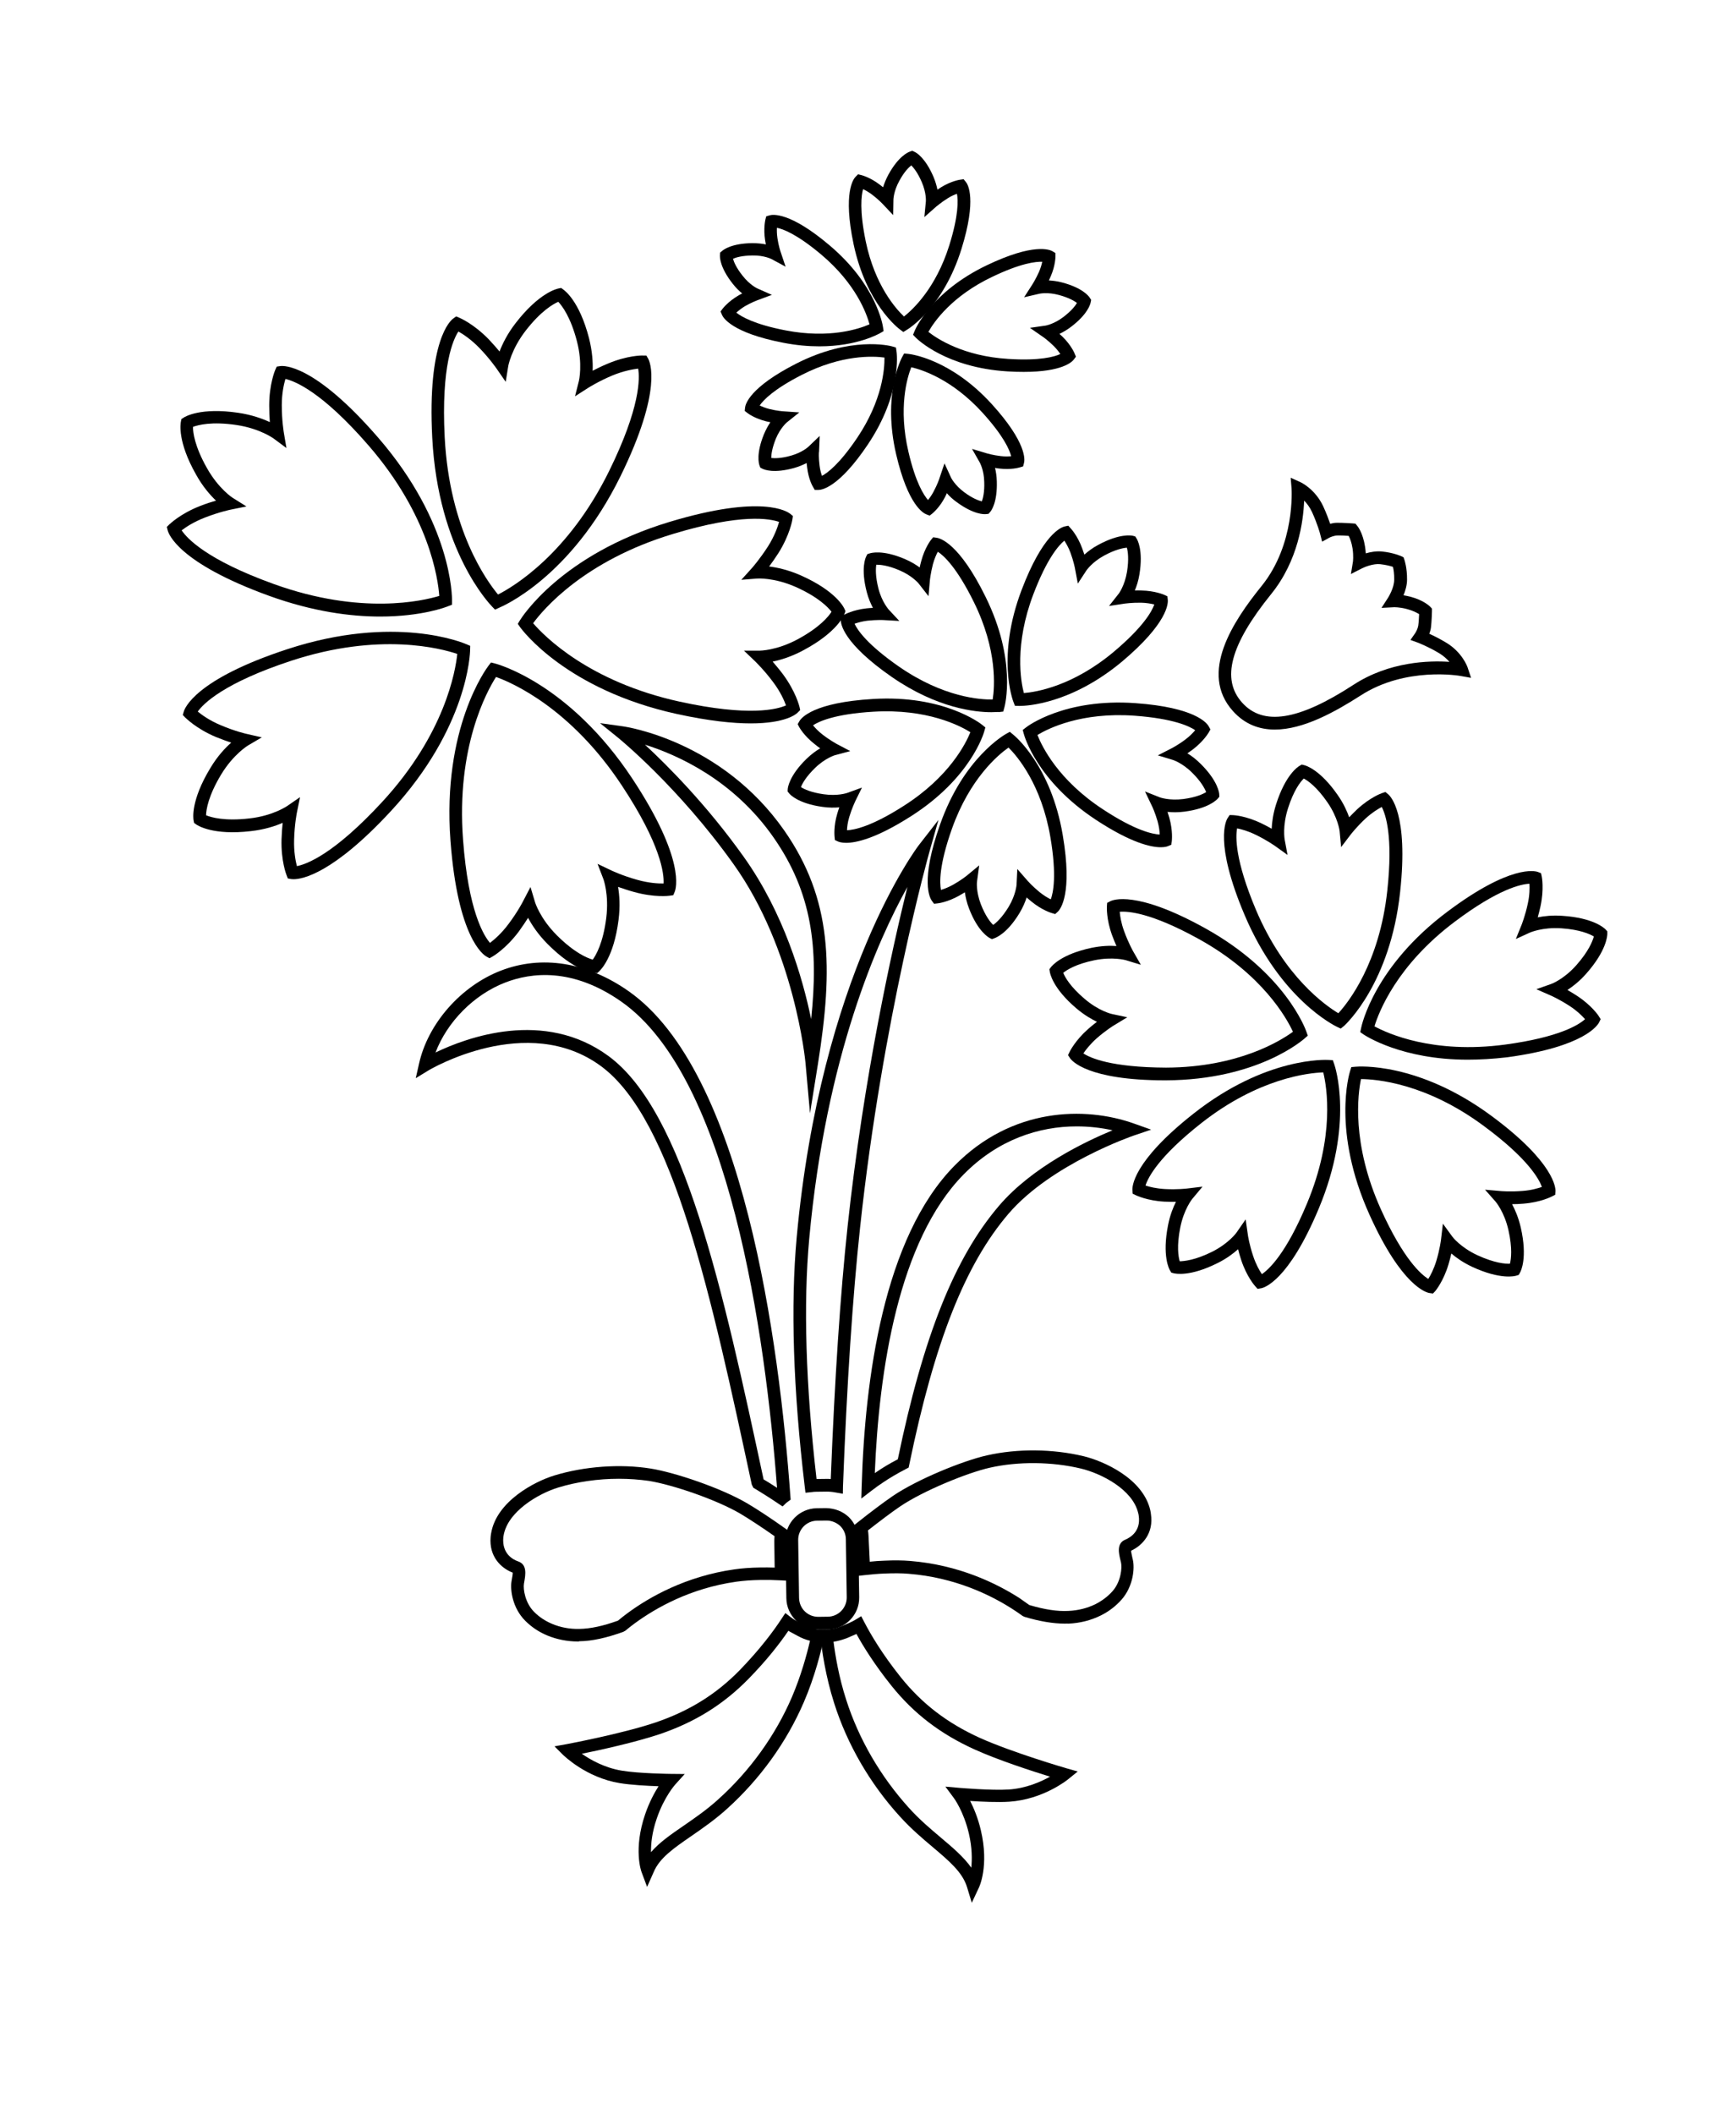 <?xml version="1.0" encoding="utf-8"?>
<!-- Generator: Adobe Illustrator 25.3.1, SVG Export Plug-In . SVG Version: 6.00 Build 0)  -->
<svg version="1.1" id="Layer_1" xmlns="http://www.w3.org/2000/svg" xmlns:xlink="http://www.w3.org/1999/xlink" x="0px" y="0px"
	 viewBox="0 0 138 168" style="enable-background:new 0 0 138 168;" xml:space="preserve">
<style type="text/css">
	.st0{fill:none;stroke:#000000;stroke-miterlimit:10;}
</style>
<path class="st0" d="M390.75,73.44c1.79,0.82,3.17,0.71,3.17,0.71s-0.63,0.68-1.29,1.71c-0.83,1.3-1.01,2.34-1.01,2.34
	s1.69,1.43,8.72-0.61c8.17-2.37,11.15-7.14,11.15-7.14s-3.24-4.6-11.53-6.5c-7.14-1.64-8.74-0.12-8.74-0.12s0.23,1.03,1.14,2.28
	c0.72,0.99,1.39,1.64,1.39,1.64s-1.38-0.03-3.12,0.89c-2.47,1.3-2.91,2.49-2.91,2.49S388.22,72.28,390.75,73.44z"/>
<path class="st0" d="M414.68,68.28c0,0,2.98-4.77,1.52-13.15c-1.26-7.22-3.28-8.1-3.28-8.1s-0.86,0.61-1.66,1.93
	c-0.63,1.04-0.97,1.91-0.97,1.91s-0.51-1.28-2.03-2.53c-2.15-1.77-3.43-1.71-3.43-1.71s-0.88,0.92-0.96,3.71
	c-0.06,1.97,0.57,3.2,0.57,3.2s-0.88-0.32-2.08-0.52c-1.52-0.27-2.54-0.02-2.54-0.02s-0.67,2.11,3.95,7.8
	C409.13,67.39,414.68,68.28,414.68,68.28z"/>
<path class="st0" d="M430.54,66.63c6.71-2.95,7.08-5.12,7.08-5.12s-0.8-0.69-2.27-1.15c-1.16-0.36-2.09-0.48-2.09-0.48
	s1.11-0.8,1.97-2.58c1.21-2.51,0.85-3.74,0.85-3.74s-1.11-0.63-3.83-0.05c-1.93,0.42-2.96,1.32-2.96,1.32s0.1-0.93,0.01-2.14
	c-0.11-1.54-0.59-2.48-0.59-2.48s-2.2-0.14-6.62,5.7c-5.13,6.78-4.67,12.39-4.67,12.39S422.75,70.05,430.54,66.63z"/>
<path class="st0" d="M438.09,78.19c0,0-0.5-2.15-7.36-4.71c-7.97-2.97-13.21-0.92-13.21-0.92s-0.14,5.62,5.37,12.1
	c4.75,5.58,6.94,5.32,6.94,5.32s0.43-0.97,0.45-2.51c0.01-1.22-0.13-2.14-0.13-2.14s1.08,0.84,3.04,1.15
	c2.75,0.43,3.82-0.26,3.82-0.26s0.28-1.24-1.06-3.68c-0.95-1.73-2.12-2.46-2.12-2.46s0.92-0.17,2.06-0.6
	C437.33,78.92,438.09,78.19,438.09,78.19z"/>
<path class="st0" d="M406.2,94.84c0,0,1.27-0.02,3.32-1.9c1.45-1.34,1.89-2.64,1.89-2.64s0.39,0.85,1.08,1.85
	c0.87,1.27,1.76,1.83,1.76,1.83s1.97-1,2.82-8.28c0.98-8.45-2.26-13.04-2.26-13.04s-5.49,1.21-10.47,8.1
	c-4.28,5.94-3.5,8.01-3.5,8.01s1.04,0.19,2.54-0.16c1.19-0.28,2.04-0.64,2.04-0.64s-0.56,1.25-0.39,3.22
	C405.27,93.96,406.2,94.84,406.2,94.84z"/>
<path class="st0" d="M435.22,109.49c-4.36-17.08-14.4-20.6-14.4-20.6s4.95,5.37,9.26,22.3c3.18,12.46,2.19,24.8,2.19,24.8
	S438.71,123.15,435.22,109.49z"/>
<path class="st0" d="M455.93,106.55c0,0-10.51,1.62-17.93,17.61c-5.94,12.78-1.96,26.59-1.96,26.59s1.29-12.32,6.7-23.98
	C450.09,110.92,455.93,106.55,455.93,106.55z"/>
<path class="st0" d="M415.34,111.26c6.51-1.45,13.51,5.58,13.51,5.58c-1.25-5.44-7.35-13.64-14.82-11.34
	c-5.26,1.62-6.78,10.09-6.78,10.09S409.88,112.47,415.34,111.26z"/>
<path class="st0" d="M454.57,122.19c-7.31-1.36-12.17,7.52-12.75,13.07c0,0,5.84-7.83,12.16-7.19c5.29,0.54,8.12,3.3,8.12,3.3
	S459.73,123.15,454.57,122.19z"/>
<path class="st0" d="M410.91,130.09c1.59-5.25-3.3-9.23-10.22-12.58c-6.93-3.35-9.66-10.62-9.66-10.62s-1.21,1.43-1.19,3.71
	c0.01,1.88,0.28,3.3,0.28,3.3s-0.81-0.05-1.47,0.24c-0.7,0.3-1.84,0.96-1.84,0.96s-0.25,0.92,0.23,2.54
	c0.35,1.17,0.81,1.86,0.81,1.86s-1.74-0.07-2.94,0.65c-1.25,0.75-1.88,1.5-1.88,1.5s0.11,0.99,0.73,2.29
	c0.61,1.26,2.08,2.17,2.08,2.17s-0.77,0.31-1.71,1.1c-1.29,1.08-1.6,1.99-1.6,1.99s0.58,1.18,1,1.82c0.4,0.61,1.1,1.01,1.1,1.01
	s-1,1.03-2.06,2.59c-1.28,1.89-1.06,3.75-1.06,3.75s6.3-4.54,13.92-3.49C403.05,135.95,409.32,135.34,410.91,130.09z"/>
<path class="st0" d="M480.84,93.76c-1.7-0.82-3.08-1.2-3.08-1.2s0.41-0.7,0.44-1.43c0.04-0.76-0.06-2.08-0.06-2.08
	s-0.71-0.63-2.38-0.92c-1.21-0.21-2.03-0.09-2.03-0.09s0.83-1.53,0.7-2.93c-0.12-1.45-0.52-2.35-0.52-2.35s-0.94-0.35-2.38-0.36
	c-1.4-0.01-2.87,0.91-2.87,0.91s0.06-0.83-0.23-2.01c-0.4-1.64-1.08-2.31-1.08-2.31s-1.32,0-2.08,0.09c-0.72,0.09-1.4,0.54-1.4,0.54
	s-0.48-1.35-1.41-2.99c-1.14-1.98-2.9-2.61-2.9-2.61s1.29,7.66-3.01,14.04c-4.31,6.38-6.52,12.28-2.51,16.01
	c4.01,3.74,9.74,1.11,15.8-3.63c6.06-4.74,13.79-3.99,13.79-3.99S482.89,94.76,480.84,93.76z"/>
<path class="st0" d="M441.02,165.6c-1.44-1.8-2.33-3.31-2.81-4.24c-0.15,0.09-0.31,0.18-0.48,0.25l-0.64,0.28
	c-0.42,0.18-0.87,0.27-1.3,0.27c0.11,1.01,0.39,2.95,1.02,4.93c1,3.14,2.7,5.99,4.86,8.36c2.16,2.37,4.55,3.48,5.17,5.51
	c0,0,0.72-1.48,0.12-4.03c-0.42-1.8-1.22-2.86-1.22-2.86s2.43,0.22,3.78,0.12c2.43-0.17,4.18-1.6,4.18-1.6s-4.07-1.18-6.59-2.32
	C444.45,169.07,442.56,167.51,441.02,165.6z"/>
<path class="st0" d="M433.24,161.39c-0.16-0.09-0.31-0.18-0.45-0.29c-0.57,0.87-1.6,2.3-3.21,3.95c-1.72,1.75-3.75,3.11-6.52,4.05
	c-2.62,0.88-6.79,1.66-6.79,1.66s1.61,1.6,4.01,2c1.34,0.23,3.78,0.25,3.78,0.25s-0.89,0.98-1.49,2.73
	c-0.85,2.49-0.27,4.02-0.27,4.02c0.81-1.96,3.3-2.82,5.68-4.97c2.38-2.15,4.34-4.82,5.65-7.85c0.82-1.9,1.29-3.81,1.5-4.81
	c-0.43-0.05-0.86-0.18-1.26-0.4L433.24,161.39z"/>
<path class="st0" d="M437.78,159.25l-0.07-4.36c-0.01-1.05-0.88-1.9-1.94-1.89l-0.7,0.01c-1.05,0.01-1.9,0.88-1.89,1.94l0.06,4.36
	c0.02,1.06,0.89,1.91,1.94,1.89l0.7-0.01C436.95,161.18,437.8,160.31,437.78,159.25z"/>
<path class="st0" d="M420.33,161.42c0.24-0.2,0.5-0.4,0.76-0.6c1.61-1.18,4.28-2.7,7.83-3.2c0.55-0.08,1.19-0.12,1.9-0.13
	c0.5-0.01,1.03,0,1.56,0.03l-0.04-2.48c0-0.21,0.01-0.41,0.05-0.6c-0.97-0.69-2.07-1.41-2.79-1.84c-1.9-1.13-5.33-2.28-7.1-2.56
	c-2.49-0.4-5.11-0.1-7.05,0.5c-1.51,0.47-4.08,1.89-4.43,3.99c-0.01,0.08-0.02,0.16-0.03,0.23c-0.14,1.59,1.13,2.12,1.45,2.23
	c0.34,0.12,0.2,0.64,0.11,1.16c-0.09,0.52,0.08,1.72,0.9,2.54c0.44,0.44,0.96,0.77,1.51,1c0.71,0.3,1.48,0.43,2.24,0.42
	C418.2,162.09,419.32,161.79,420.33,161.42z"/>
<path class="st0" d="M459.72,152.8c-0.48-2.08-3.13-3.34-4.66-3.71c-1.98-0.48-4.61-0.62-7.07-0.07c-1.75,0.39-5.11,1.75-6.93,2.99
	c-0.69,0.47-1.75,1.26-2.67,2c0.05,0.2,0.07,0.4,0.08,0.6l0.12,2.48c0.53-0.06,1.05-0.11,1.55-0.13c0.71-0.03,1.35-0.03,1.9,0.02
	c3.57,0.29,6.33,1.64,8.01,2.72c0.28,0.18,0.54,0.36,0.8,0.55c1.02,0.31,2.16,0.54,3.18,0.49c0.76-0.03,1.52-0.21,2.21-0.55
	c0.53-0.27,1.03-0.63,1.44-1.1c0.76-0.87,0.86-2.08,0.74-2.59c-0.12-0.51-0.29-1.03,0.04-1.16c0.31-0.13,1.55-0.74,1.31-2.32
	C459.75,152.95,459.74,152.88,459.72,152.8z"/>
<path class="st0" d="M431.38,150.99c-0.6-7.01-1.84-12-6.53-16.09c-6.09-5.32-13.32-4.56-13.32-4.56s5.29,2.47,10.87,7.24
	C428.59,142.88,431.38,150.99,431.38,150.99z"/>
<g>
	<path d="M92.61,85.84c-6.2,0-7.43-1.58-7.55-1.76l-0.16-0.24l0.12-0.25c0.02-0.04,0.44-0.91,1.48-1.83
		c0.25-0.22,0.49-0.41,0.7-0.57c-0.46-0.22-1.04-0.56-1.65-1.08c-1.88-1.6-2.08-2.78-2.1-2.9l-0.03-0.2l0.12-0.16
		c0.08-0.1,0.82-1.03,3.24-1.54c0.79-0.16,1.46-0.18,1.97-0.14c-0.11-0.24-0.22-0.53-0.34-0.84c-0.48-1.3-0.42-2.27-0.42-2.31
		l0.02-0.28l0.25-0.13c0.19-0.1,2.05-0.9,7.53,2.14c6.37,3.53,8,8.04,8.06,8.23l0.11,0.31l-0.25,0.22
		c-0.15,0.13-3.75,3.3-11.03,3.33C92.67,85.84,92.64,85.84,92.61,85.84z M86.12,83.7c0.54,0.36,2.19,1.11,6.57,1.13
		c5.78-0.02,9.15-2.16,10.09-2.85c-0.49-1.06-2.41-4.56-7.47-7.36c-3.79-2.1-5.64-2.23-6.3-2.17c0.03,0.34,0.11,0.89,0.35,1.54
		c0.33,0.91,0.7,1.57,0.7,1.57l0.63,1.1l-1.21-0.37c-0.01,0-1.02-0.29-2.49,0.01c-1.45,0.3-2.18,0.76-2.47,1
		c0.14,0.35,0.56,1.1,1.69,2.06c1.14,0.98,2.17,1.21,2.18,1.21l1.22,0.26l-1.07,0.65c-0.01,0-0.65,0.4-1.37,1.03
		C86.65,82.98,86.31,83.42,86.12,83.7z"/>
	<path d="M106.58,81.73l-0.3-0.14c-0.18-0.09-4.5-2.18-7.34-8.88c-2.45-5.77-1.47-7.53-1.35-7.71l0.16-0.24l0.28,0.01
		c0.04,0,1.01,0.05,2.26,0.66c0.3,0.14,0.57,0.29,0.8,0.42c0.02-0.51,0.11-1.18,0.35-1.94c0.75-2.36,1.75-3,1.87-3.06l0.17-0.1
		l0.2,0.05c0.13,0.03,1.27,0.36,2.67,2.39c0.46,0.66,0.73,1.27,0.9,1.75c0.18-0.19,0.4-0.41,0.64-0.64
		c1.02-0.94,1.93-1.27,1.97-1.28l0.27-0.09l0.22,0.18c0.17,0.14,1.63,1.54,0.95,7.77c-0.78,7.24-4.3,10.49-4.45,10.63L106.58,81.73z
		 M98.34,65.82c-0.12,0.64-0.19,2.48,1.51,6.5c2.26,5.32,5.54,7.59,6.54,8.19c0.79-0.86,3.27-3.99,3.89-9.74
		c0.47-4.31-0.13-6.06-0.44-6.65c-0.3,0.16-0.78,0.45-1.29,0.92c-0.71,0.66-1.17,1.26-1.17,1.26l-0.77,1.01l-0.12-1.27
		c0-0.01-0.12-1.06-0.97-2.29c-0.84-1.22-1.54-1.71-1.88-1.89c-0.27,0.27-0.8,0.94-1.25,2.36c-0.46,1.43-0.27,2.46-0.27,2.48
		l0.23,1.23l-1.02-0.73c-0.01,0-0.62-0.44-1.49-0.86C99.22,66.03,98.68,65.89,98.34,65.82z"/>
	<path d="M116.67,84.2c-5.25,0-8.13-1.91-8.27-2l-0.27-0.19l0.07-0.33c0.04-0.2,1.04-4.89,6.87-9.25c5.02-3.76,6.96-3.22,7.17-3.15
		l0.26,0.1l0.06,0.28c0.01,0.04,0.19,0.99-0.1,2.35c-0.07,0.33-0.15,0.62-0.22,0.88c0.5-0.1,1.17-0.18,1.97-0.12
		c2.46,0.16,3.33,0.98,3.42,1.08l0.14,0.15l0,0.2c0,0.13-0.04,1.32-1.68,3.17c-0.53,0.6-1.06,1.01-1.49,1.29
		c0.23,0.13,0.49,0.29,0.77,0.47h0c1.16,0.76,1.7,1.57,1.72,1.61l0.15,0.24l-0.12,0.25c-0.1,0.2-1.11,1.94-7.32,2.78
		C118.67,84.14,117.63,84.2,116.67,84.2z M109.26,81.55c1.03,0.56,4.66,2.22,10.39,1.45c4.3-0.58,5.86-1.57,6.35-2.02
		c-0.23-0.26-0.62-0.65-1.2-1.03l0,0c-0.81-0.53-1.5-0.84-1.51-0.84l-1.16-0.51l1.19-0.42c0.01,0,1-0.37,1.99-1.49
		c0.98-1.11,1.29-1.91,1.39-2.28c-0.32-0.19-1.1-0.55-2.59-0.65c-1.49-0.1-2.46,0.33-2.47,0.33l-1.14,0.52l0.47-1.16
		c0-0.01,0.28-0.71,0.48-1.65c0.15-0.68,0.15-1.24,0.13-1.58c-0.65,0.03-2.46,0.4-5.94,3.02C111.03,76.7,109.6,80.43,109.26,81.55z"
		/>
	<path d="M113.91,102.78l-0.28-0.04c-0.22-0.03-2.18-0.5-4.76-6.21c-3-6.64-1.61-11.23-1.55-11.42l0.1-0.32l0.33-0.03
		c0.2-0.02,4.98-0.41,10.83,3.92c5.04,3.73,5.08,5.75,5.07,5.97l-0.02,0.28l-0.25,0.13c-0.04,0.02-0.89,0.47-2.28,0.58
		c-0.33,0.03-0.64,0.04-0.9,0.04c0.24,0.45,0.51,1.07,0.69,1.85c0.55,2.41,0.01,3.47-0.06,3.59l-0.1,0.18l-0.19,0.06
		c-0.12,0.04-1.27,0.34-3.51-0.7c-0.73-0.34-1.27-0.73-1.66-1.06c-0.06,0.26-0.13,0.56-0.23,0.88c-0.4,1.33-1.02,2.07-1.04,2.1
		L113.91,102.78z M108.19,85.74c-0.24,1.15-0.79,5.1,1.59,10.37c1.79,3.95,3.19,5.16,3.76,5.51c0.18-0.29,0.44-0.78,0.64-1.44
		c0.28-0.93,0.37-1.68,0.37-1.68l0.15-1.27l0.75,1.03c0,0.01,0.64,0.85,2,1.48c1.35,0.62,2.21,0.69,2.58,0.67
		c0.09-0.36,0.21-1.21-0.12-2.67c-0.33-1.46-1.02-2.26-1.03-2.27l-0.83-0.94l1.25,0.11c0.01,0,0.76,0.07,1.72-0.01
		c0.7-0.05,1.23-0.21,1.55-0.32c-0.22-0.61-1.09-2.24-4.6-4.83v0C113.34,86.04,109.36,85.75,108.19,85.74z"/>
	<path d="M99.97,102.41l-0.19-0.21c-0.03-0.03-0.67-0.75-1.11-2.07c-0.1-0.31-0.19-0.61-0.25-0.87c-0.38,0.34-0.92,0.75-1.63,1.1
		c-2.21,1.11-3.36,0.84-3.49,0.81l-0.19-0.05l-0.1-0.17c-0.07-0.11-0.64-1.16-0.16-3.59c0.15-0.78,0.4-1.41,0.63-1.87
		c-0.26,0.01-0.57,0-0.9-0.01c-1.39-0.07-2.26-0.5-2.29-0.51l-0.25-0.12l-0.02-0.28c-0.02-0.22-0.04-2.24,4.89-6.11l0,0
		c5.73-4.5,10.51-4.25,10.71-4.24l0.33,0.02l0.11,0.31c0.07,0.19,1.59,4.74-1.22,11.46c-2.42,5.79-4.36,6.31-4.58,6.35L99.97,102.41
		z M99.02,96.89l0.18,1.25c0,0.01,0.11,0.75,0.42,1.67c0.22,0.66,0.5,1.15,0.69,1.43c0.54-0.36,1.91-1.59,3.59-5.62
		c2.24-5.36,1.57-9.27,1.29-10.41c-1.17,0.04-5.13,0.45-9.68,4.02c-3.41,2.68-4.25,4.33-4.45,4.97c0.32,0.11,0.86,0.24,1.56,0.28
		c0.97,0.05,1.72-0.04,1.72-0.04l1.25-0.15l-0.81,0.97c-0.01,0.01-0.67,0.82-0.96,2.29c-0.29,1.46-0.15,2.3-0.04,2.67
		c0.36-0.01,1.23-0.09,2.56-0.75c1.34-0.67,1.96-1.53,1.96-1.54L99.02,96.89z"/>
	<path d="M67.26,66.97c-0.35,0-0.55-0.07-0.63-0.1l-0.26-0.12l-0.03-0.28c0-0.03-0.09-0.79,0.22-1.83c0.05-0.18,0.11-0.34,0.16-0.49
		c-0.37,0.03-0.83,0.04-1.36-0.04c-1.92-0.27-2.56-0.98-2.62-1.06l-0.13-0.16l0.01-0.2c0.01-0.1,0.11-1.05,1.5-2.4
		c0.38-0.37,0.76-0.64,1.08-0.83c-0.13-0.09-0.27-0.19-0.41-0.31c-0.86-0.66-1.23-1.33-1.25-1.36l-0.13-0.25l0.14-0.24
		c0.14-0.25,1.09-1.48,5.85-1.76c5.6-0.34,8.55,1.95,8.67,2.05l0.26,0.21l-0.09,0.32c-0.04,0.15-1.08,3.72-5.83,6.74
		C69.62,66.64,68.05,66.97,67.26,66.97z M68.52,62.58l-0.55,1.12c0,0.01-0.25,0.52-0.46,1.22c-0.13,0.43-0.17,0.79-0.18,1.05
		c0.55-0.02,1.93-0.28,4.53-1.95c3.59-2.29,4.91-4.93,5.28-5.84c-0.83-0.52-3.45-1.88-7.7-1.63c-3.07,0.18-4.34,0.77-4.81,1.08
		c0.16,0.2,0.41,0.47,0.76,0.74c0.58,0.45,1.08,0.71,1.08,0.72l1.12,0.59l-1.23,0.33c0,0-0.75,0.22-1.56,1
		c-0.72,0.7-1.02,1.24-1.13,1.53c0.26,0.17,0.81,0.43,1.81,0.57c1.11,0.16,1.84-0.1,1.85-0.1L68.52,62.58z"/>
	<path d="M78.8,56.59c-1.25,0-4.28-0.3-7.88-2.78c-3.92-2.71-4.09-4.26-4.08-4.54l0.01-0.28l0.25-0.14c0.03-0.02,0.7-0.39,1.78-0.51
		c0.18-0.02,0.35-0.03,0.51-0.04c-0.17-0.33-0.36-0.75-0.49-1.26c-0.49-1.88-0.09-2.74-0.04-2.83l0.09-0.18l0.19-0.06
		c0.1-0.03,1.01-0.31,2.79,0.45c0.49,0.21,0.88,0.45,1.18,0.67c0.03-0.15,0.07-0.32,0.12-0.5c0.28-1.05,0.75-1.66,0.77-1.68
		l0.18-0.22l0.28,0.04c0.28,0.04,1.79,0.43,3.89,4.7c2.49,5.05,1.53,8.64,1.49,8.79l-0.09,0.32l-0.33,0.04
		C79.36,56.56,79.15,56.59,78.8,56.59z M67.93,49.56c0.23,0.5,1.01,1.66,3.55,3.42c3.52,2.43,6.44,2.62,7.43,2.6
		c0.16-0.97,0.39-3.92-1.49-7.73c-1.36-2.76-2.39-3.7-2.87-4.01c-0.12,0.22-0.27,0.56-0.39,0.99c-0.18,0.71-0.24,1.27-0.24,1.28
		l-0.11,1.26l-0.78-1c0,0-0.49-0.61-1.52-1.05c-0.93-0.4-1.53-0.45-1.85-0.45c-0.05,0.3-0.08,0.92,0.17,1.9
		c0.28,1.08,0.81,1.65,0.81,1.66l0.85,0.91l-1.24-0.07c-0.01,0-0.57-0.03-1.3,0.05C68.53,49.37,68.17,49.48,67.93,49.56z"/>
	<path d="M81.07,56.09c-0.03,0-0.05,0-0.06,0l-0.33-0.01l-0.12-0.31c-0.06-0.15-1.35-3.63,0.65-8.89c1.69-4.45,3.15-4.99,3.43-5.05
		l0.28-0.06l0.19,0.21c0.02,0.02,0.55,0.58,0.92,1.6l0,0c0.06,0.17,0.12,0.33,0.17,0.49c0.28-0.25,0.64-0.53,1.11-0.78
		c1.7-0.92,2.63-0.74,2.73-0.72l0.2,0.05l0.11,0.17c0.06,0.09,0.54,0.91,0.23,2.83c-0.08,0.52-0.23,0.96-0.37,1.3
		c0.16-0.01,0.33-0.01,0.52,0c1.08,0.02,1.78,0.33,1.81,0.34l0.26,0.12l0.03,0.28c0.03,0.28,0.01,1.84-3.64,4.91
		C85.13,55.95,81.59,56.09,81.07,56.09z M84.61,42.96c-0.43,0.35-1.37,1.38-2.47,4.27c-1.51,3.98-1,6.89-0.75,7.84
		c0.98-0.08,3.9-0.55,7.16-3.29c2.35-1.98,3.02-3.21,3.21-3.75c-0.25-0.06-0.61-0.13-1.05-0.14c-0.74-0.01-1.3,0.07-1.3,0.07
		l-1.25,0.19l0.78-0.99c0,0,0.47-0.63,0.65-1.73c0.16-1,0.07-1.61-0.01-1.91c-0.3,0.02-0.91,0.14-1.8,0.62
		c-0.98,0.53-1.41,1.18-1.42,1.19l-0.68,1.04l-0.23-1.22c0-0.01-0.11-0.57-0.36-1.25C84.94,43.5,84.75,43.18,84.61,42.96z"/>
	<path d="M92.27,67.32c-0.78,0-2.35-0.34-5.14-2.17c-4.7-3.09-5.7-6.67-5.74-6.82L81.3,58l0.26-0.2c0.12-0.1,3.09-2.33,8.7-1.93
		c4.75,0.34,5.69,1.59,5.82,1.84l0.14,0.25l-0.14,0.25c-0.02,0.03-0.4,0.69-1.27,1.35c-0.15,0.11-0.29,0.21-0.42,0.3
		c0.32,0.19,0.69,0.47,1.06,0.84c1.37,1.36,1.47,2.31,1.47,2.41l0.01,0.2l-0.13,0.15c-0.07,0.08-0.72,0.78-2.64,1.03
		c-0.52,0.07-0.98,0.06-1.35,0.02c0.05,0.15,0.1,0.31,0.15,0.49c0.29,1.05,0.19,1.81,0.19,1.84l-0.04,0.28l-0.26,0.11
		C92.79,67.26,92.6,67.32,92.27,67.32z M82.47,58.4c0.36,0.92,1.65,3.58,5.21,5.91c2.57,1.69,3.94,1.97,4.51,2
		c-0.01-0.26-0.05-0.62-0.17-1.05c-0.2-0.7-0.44-1.21-0.45-1.22l-0.55-1.15l1.19,0.47c0,0,0.74,0.27,1.85,0.13
		c1-0.13,1.56-0.39,1.82-0.55c-0.11-0.28-0.39-0.83-1.11-1.54c-0.79-0.79-1.54-1.02-1.54-1.02l-1.19-0.36l1.11-0.57
		c0,0,0.51-0.26,1.09-0.7c0.36-0.27,0.61-0.54,0.77-0.73c-0.45-0.31-1.71-0.92-4.8-1.15C85.95,56.56,83.31,57.89,82.47,58.4z"/>
	<path d="M78.85,74.62l-0.18-0.09c-0.09-0.05-0.93-0.51-1.63-2.32v0c-0.19-0.49-0.29-0.94-0.34-1.31c-0.13,0.08-0.28,0.17-0.44,0.26
		c-0.94,0.53-1.7,0.62-1.73,0.62l-0.28,0.03l-0.17-0.23c-0.17-0.23-0.94-1.58,0.65-6.07c1.87-5.3,5.12-7.12,5.25-7.2l0.29-0.16
		l0.26,0.21c0.12,0.1,3.01,2.44,3.95,7.99c0.8,4.69-0.19,5.9-0.39,6.09l-0.21,0.19l-0.27-0.08c-0.03-0.01-0.77-0.22-1.61-0.91
		c-0.14-0.11-0.27-0.23-0.39-0.33c-0.11,0.35-0.29,0.78-0.56,1.23c-1,1.66-1.9,1.97-2,2.01L78.85,74.62z M77.97,71.85
		c0.37,0.94,0.75,1.42,0.98,1.64c0.25-0.17,0.71-0.58,1.24-1.45c0.57-0.96,0.62-1.74,0.62-1.75l0.06-1.24l0.82,0.94
		c0,0,0.38,0.43,0.94,0.89c0.35,0.28,0.67,0.47,0.9,0.58c0.19-0.51,0.49-1.88-0.03-4.93c-0.71-4.19-2.63-6.44-3.33-7.13
		c-0.81,0.57-3.08,2.45-4.5,6.46c-1.03,2.9-0.98,4.3-0.87,4.85c0.24-0.07,0.59-0.2,0.98-0.42c0.64-0.36,1.07-0.71,1.08-0.72
		l0.98-0.81l-0.17,1.26C77.66,70.03,77.57,70.81,77.97,71.85L77.97,71.85z"/>
	<path d="M30.22,48.99c-2.32,0-5.32-0.38-8.81-1.64c-7.27-2.63-8.02-4.96-8.08-5.21l-0.07-0.27l0.2-0.2
		c0.04-0.03,0.88-0.86,2.46-1.47c0.46-0.18,0.89-0.32,1.25-0.42c-0.46-0.44-1.06-1.12-1.59-2.08c-1.49-2.63-1.23-4.05-1.2-4.2
		l0.04-0.2l0.17-0.11c0.13-0.09,1.36-0.83,4.35-0.39c1.08,0.16,1.93,0.47,2.51,0.74c-0.03-0.37-0.05-0.82-0.05-1.32
		c0-1.7,0.46-2.78,0.48-2.83L22,29.13l0.28-0.04c0.26-0.04,2.7-0.18,7.77,5.67c5.9,6.8,5.89,12.71,5.88,12.96l0,0.33l-0.31,0.12
		C35.48,48.23,33.53,48.99,30.22,48.99z M14.44,42.14c0.42,0.63,1.98,2.34,7.31,4.26c6.95,2.51,11.88,1.34,13.17,0.95
		c-0.1-1.34-0.78-6.37-5.62-11.95c-3.72-4.29-5.87-5.12-6.61-5.29c-0.12,0.4-0.29,1.13-0.29,2.09c0,1.22,0.16,2.15,0.16,2.16
		l0.21,1.24l-1.01-0.75c-0.01-0.01-1.09-0.8-2.96-1.08c-1.96-0.29-3.04-0.01-3.46,0.15c0,0.44,0.13,1.54,1.11,3.27
		c0.93,1.66,2.06,2.38,2.07,2.38l1.07,0.67l-1.23,0.25c-0.01,0-0.93,0.19-2.06,0.63C15.39,41.47,14.77,41.89,14.44,42.14z"/>
	<path d="M39.35,48.44l-0.23-0.24c-0.17-0.18-4.29-4.42-4.76-13.42c-0.4-7.72,1.45-9.32,1.67-9.47l0.23-0.17l0.26,0.11
		c0.05,0.02,1.13,0.48,2.32,1.7c0.34,0.36,0.64,0.7,0.87,0.98c0.23-0.6,0.62-1.41,1.29-2.27c1.85-2.39,3.25-2.71,3.41-2.74l0.2-0.04
		L44.77,23c0.13,0.09,1.29,0.93,2.05,3.86c0.27,1.06,0.32,1.96,0.29,2.6c0.33-0.17,0.73-0.37,1.19-0.56
		c1.56-0.66,2.73-0.66,2.8-0.65l0.28,0l0.14,0.24c0.13,0.23,1.2,2.43-2.2,9.36c-3.98,8.08-9.44,10.36-9.67,10.45L39.35,48.44z
		 M36.44,26.34c-0.41,0.62-1.38,2.71-1.09,8.4c0.38,7.38,3.38,11.47,4.24,12.5c1.2-0.61,5.57-3.19,8.83-9.81
		c2.5-5.08,2.44-7.39,2.31-8.14c-0.42,0.05-1.16,0.18-2.04,0.54c-1.12,0.47-1.92,0.98-1.92,0.98l-1.06,0.68l0.31-1.23
		c0-0.01,0.32-1.31-0.16-3.15c-0.5-1.92-1.17-2.8-1.48-3.13c-0.41,0.18-1.37,0.72-2.59,2.29c-1.16,1.5-1.39,2.82-1.39,2.83
		l-0.2,1.24l-0.71-1.03c-0.01-0.01-0.54-0.79-1.38-1.66C37.44,26.96,36.81,26.55,36.44,26.34z"/>
	<path d="M59.68,57.48c-1.41,0-3.32-0.19-5.88-0.75c-8.79-1.93-12.31-6.69-12.45-6.89l-0.19-0.27l0.17-0.28
		c0.13-0.21,3.27-5.22,11.89-7.82c7.4-2.23,9.39-0.81,9.6-0.64L63.03,41l-0.04,0.28c-0.01,0.05-0.2,1.21-1.1,2.65
		c-0.27,0.42-0.53,0.79-0.75,1.08c0.64,0.08,1.52,0.27,2.52,0.71c2.77,1.23,3.41,2.52,3.47,2.66l0.08,0.18l-0.07,0.19
		c-0.05,0.15-0.59,1.48-3.26,2.91c-0.96,0.52-1.83,0.78-2.46,0.91c0.24,0.28,0.53,0.62,0.83,1.02c1.01,1.37,1.29,2.52,1.3,2.56
		l0.06,0.27l-0.2,0.2C63.29,56.75,62.43,57.48,59.68,57.48z M42.38,49.52c0.88,1.02,4.43,4.65,11.64,6.23
		c5.54,1.21,7.77,0.61,8.46,0.3c-0.14-0.39-0.44-1.08-1.02-1.85c-0.72-0.97-1.41-1.62-1.41-1.63l-0.91-0.87l1.26,0l0,0
		c0.02,0,1.35-0.01,3.02-0.91c1.74-0.94,2.44-1.8,2.68-2.18c-0.27-0.35-1.03-1.16-2.84-1.97c-1.74-0.77-3.07-0.67-3.08-0.67
		l-1.25,0.1l0.84-0.93c0.01-0.01,0.63-0.71,1.29-1.74c0.51-0.81,0.76-1.53,0.87-1.93c-0.7-0.25-2.96-0.7-8.41,0.95
		C46.43,44.55,43.17,48.44,42.38,49.52z"/>
	<path d="M47.48,77.32l-0.2-0.01c-0.16-0.01-1.59-0.14-3.73-2.28c-0.77-0.77-1.27-1.53-1.57-2.1c-0.2,0.31-0.45,0.69-0.74,1.09
		c-1.02,1.36-2.04,1.96-2.08,1.98l-0.25,0.14l-0.25-0.14c-0.23-0.13-2.27-1.48-2.85-9.19c-0.67-8.98,2.87-13.71,3.02-13.91l0.2-0.26
		l0.32,0.08c0.24,0.06,5.94,1.63,10.91,9.14c4.26,6.45,3.47,8.77,3.37,9.01l-0.11,0.26l-0.28,0.04c-0.05,0.01-1.22,0.16-2.85-0.3
		c-0.48-0.13-0.91-0.28-1.26-0.4c0.11,0.63,0.18,1.53,0.04,2.62c-0.38,3-1.43,3.98-1.54,4.09L47.48,77.32z M42.17,70.48l0.36,1.2
		c0,0.01,0.39,1.29,1.73,2.63c1.4,1.4,2.43,1.82,2.86,1.94c0.26-0.36,0.82-1.32,1.07-3.29c0.24-1.89-0.23-3.14-0.24-3.15l-0.45-1.17
		l1.13,0.54c0.01,0,0.86,0.41,2.03,0.73c0.92,0.26,1.69,0.3,2.09,0.29c0.04-0.76-0.19-3.06-3.32-7.79c-4.07-6.16-8.74-8.17-10-8.62
		c-0.72,1.13-3.18,5.57-2.62,12.94c0.42,5.65,1.64,7.61,2.14,8.19c0.33-0.25,0.91-0.74,1.48-1.51c0.73-0.97,1.16-1.81,1.16-1.82
		L42.17,70.48z"/>
	<path d="M23.34,69.86c-0.09,0-0.15-0.01-0.18-0.01l-0.28-0.05l-0.1-0.26c-0.02-0.05-0.45-1.15-0.4-2.85
		c0.02-0.5,0.05-0.95,0.09-1.31c-0.59,0.26-1.45,0.54-2.53,0.66c-3,0.35-4.21-0.44-4.34-0.53l-0.17-0.12l-0.04-0.2
		c-0.03-0.15-0.24-1.57,1.33-4.16c0.56-0.94,1.18-1.6,1.66-2.02c-0.35-0.12-0.78-0.27-1.24-0.46c-1.56-0.66-2.38-1.51-2.42-1.54
		l-0.19-0.2l0.08-0.27c0.07-0.25,0.9-2.56,8.24-4.96c8.56-2.8,14-0.49,14.23-0.39l0.3,0.13l-0.01,0.33c0,0.25-0.17,6.16-6.27,12.77
		C26.46,69.44,24.02,69.86,23.34,69.86z M23.85,63.34l-0.25,1.23c0,0.01-0.19,0.94-0.22,2.15c-0.03,0.96,0.12,1.7,0.22,2.1
		c0.75-0.14,2.92-0.92,6.77-5.09c5.01-5.42,5.84-10.43,5.98-11.77c-1.27-0.43-6.17-1.76-13.19,0.54c-5.39,1.77-7.01,3.43-7.44,4.04
		c0.32,0.26,0.93,0.71,1.82,1.08c1.12,0.48,2.04,0.69,2.05,0.69l1.22,0.28l-1.09,0.64c-0.01,0.01-1.16,0.69-2.14,2.31
		c-1.02,1.69-1.19,2.79-1.2,3.24c0.41,0.17,1.48,0.48,3.45,0.25c1.89-0.21,2.98-0.98,2.99-0.98L23.85,63.34z"/>
	<path d="M65.13,27.52c-0.86,0-1.82-0.08-2.89-0.29c-4.07-0.79-4.76-1.99-4.85-2.22l-0.11-0.26l0.17-0.23
		c0.02-0.02,0.43-0.56,1.25-1.04c0.1-0.06,0.2-0.11,0.3-0.16c-0.23-0.19-0.5-0.45-0.75-0.77c-1.03-1.3-1.03-2.12-1.02-2.27l0.01-0.2
		l0.15-0.13c0.11-0.1,0.75-0.61,2.41-0.63c0.42,0,0.78,0.04,1.08,0.1c-0.02-0.11-0.04-0.22-0.06-0.34
		c-0.14-0.92,0.01-1.55,0.02-1.62l0.07-0.27l0.27-0.08c0.24-0.07,1.61-0.29,4.77,2.39c3.73,3.15,4.22,6.35,4.24,6.48l0.05,0.33
		l-0.29,0.17C69.86,26.52,68.15,27.52,65.13,27.52z M58.53,24.84c0.39,0.31,1.42,0.93,3.91,1.41c3.51,0.68,5.86-0.12,6.68-0.48
		c-0.23-0.86-1.08-3.21-3.81-5.52c-1.92-1.62-3.04-2.05-3.55-2.15c-0.01,0.21-0.01,0.49,0.04,0.82c0.09,0.62,0.25,1.08,0.25,1.08
		l0.4,1.19l-1.11-0.6c0,0-0.59-0.31-1.53-0.29c-0.81,0.01-1.29,0.15-1.54,0.26c0.07,0.26,0.26,0.72,0.77,1.36
		c0.58,0.74,1.18,1.01,1.19,1.01l1.13,0.5l-1.16,0.43c0,0-0.46,0.17-1,0.48C58.91,24.52,58.69,24.7,58.53,24.84z"/>
	<path d="M71.81,26.38l-0.27-0.2c-0.11-0.08-2.69-2.03-3.69-6.8c-0.85-4.06-0.01-5.16,0.16-5.33l0.2-0.2l0.28,0.07
		c0.07,0.02,0.69,0.18,1.44,0.75c0.09,0.07,0.18,0.14,0.27,0.21c0.09-0.29,0.22-0.63,0.42-1c0.8-1.46,1.56-1.78,1.7-1.83l0.19-0.07
		l0.18,0.08c0.14,0.06,0.85,0.45,1.51,1.98c0.16,0.38,0.26,0.73,0.32,1.03c0.09-0.06,0.19-0.12,0.29-0.19
		c0.8-0.49,1.44-0.59,1.51-0.6l0.28-0.04l0.18,0.22c0.16,0.19,0.88,1.36-0.35,5.32c-1.45,4.66-4.21,6.35-4.33,6.42L71.81,26.38z
		 M68.61,15.03c-0.14,0.48-0.3,1.67,0.21,4.15c0.73,3.5,2.39,5.35,3.04,5.97c0.7-0.55,2.53-2.24,3.6-5.65
		c0.75-2.4,0.71-3.6,0.61-4.1c-0.2,0.07-0.46,0.18-0.74,0.36c-0.53,0.33-0.89,0.65-0.9,0.65l-0.95,0.84l0.12-1.26
		c0,0,0.05-0.66-0.33-1.53c-0.32-0.74-0.64-1.13-0.83-1.32c-0.21,0.17-0.57,0.52-0.95,1.23c-0.46,0.83-0.47,1.49-0.47,1.49L71,17.09
		l-0.85-0.9c0,0-0.34-0.36-0.83-0.73C69.05,15.26,68.8,15.12,68.61,15.03z"/>
	<path d="M81.38,29.55c-0.39,0-0.82-0.01-1.3-0.04c-4.87-0.3-7.17-2.57-7.27-2.67l-0.23-0.24l0.13-0.31
		c0.05-0.13,1.32-3.1,5.73-5.21c3.74-1.79,5-1.24,5.22-1.12l0.24,0.15v0.28c0,0.03,0,0.71-0.38,1.58c-0.05,0.11-0.1,0.21-0.14,0.31
		c0.3,0.02,0.67,0.06,1.07,0.17c1.61,0.43,2.1,1.08,2.18,1.21l0.11,0.17l-0.04,0.2c-0.03,0.15-0.24,0.94-1.56,1.94
		c-0.33,0.25-0.65,0.43-0.92,0.56c0.08,0.07,0.16,0.15,0.25,0.23c0.68,0.67,0.94,1.29,0.95,1.32l0.11,0.26l-0.17,0.23
		C85.21,28.76,84.44,29.55,81.38,29.55z M73.8,26.37c0.7,0.55,2.78,1.93,6.35,2.15c2.51,0.16,3.67-0.17,4.14-0.39
		c-0.12-0.18-0.29-0.4-0.53-0.64c-0.45-0.44-0.84-0.72-0.85-0.72l-1.04-0.72l1.25-0.18c0,0,0.66-0.11,1.41-0.68
		c0.64-0.49,0.95-0.89,1.08-1.12c-0.21-0.16-0.65-0.42-1.43-0.63c-0.91-0.25-1.55-0.1-1.56-0.1l-1.21,0.28l0.67-1.04
		c0,0,0.26-0.41,0.52-0.99c0.13-0.31,0.21-0.58,0.25-0.79c-0.5-0.02-1.69,0.1-3.98,1.2C75.65,23.53,74.24,25.59,73.8,26.37z"/>
	<path d="M73.9,40.97l-0.26-0.1c-0.24-0.09-1.46-0.73-2.4-4.76c-1.11-4.75,0.41-7.61,0.47-7.73l0.16-0.29l0.33,0.03
		c0.14,0.01,3.35,0.38,6.64,3.99c2.79,3.07,2.63,4.43,2.56,4.68l-0.07,0.27l-0.27,0.08c-0.07,0.02-0.69,0.2-1.62,0.09
		c-0.12-0.01-0.23-0.03-0.34-0.05c0.07,0.3,0.13,0.66,0.14,1.07c0.05,1.66-0.43,2.32-0.53,2.43l-0.13,0.15l-0.2,0.02
		c-0.15,0.02-0.97,0.04-2.31-0.94c-0.34-0.24-0.6-0.49-0.8-0.72c-0.05,0.1-0.1,0.2-0.15,0.31c-0.43,0.83-0.94,1.24-0.99,1.29
		L73.9,40.97z M75.08,36.82l0.53,1.15c0,0,0.29,0.59,1.05,1.15c0.65,0.48,1.12,0.65,1.39,0.72c0.09-0.25,0.22-0.74,0.19-1.55
		c-0.02-0.95-0.35-1.52-0.35-1.53l-0.62-1.09l1.2,0.36c0,0,0.47,0.14,1.08,0.21c0.34,0.04,0.62,0.03,0.83,0.01
		c-0.12-0.49-0.58-1.59-2.29-3.47l0,0c-2.41-2.64-4.78-3.4-5.65-3.6c-0.33,0.83-1.04,3.22-0.23,6.7c0.57,2.46,1.22,3.46,1.56,3.85
		c0.13-0.16,0.3-0.39,0.45-0.68c0.3-0.56,0.45-1.01,0.45-1.02L75.08,36.82z"/>
	<path d="M65.06,38.93C65.06,38.93,65.06,38.93,65.06,38.93l-0.29,0l-0.14-0.24c-0.04-0.06-0.36-0.62-0.47-1.56v0
		c-0.01-0.12-0.03-0.23-0.04-0.34c-0.27,0.14-0.61,0.29-1.01,0.4c-1.6,0.44-2.35,0.13-2.49,0.06l-0.18-0.09l-0.07-0.19
		c-0.05-0.14-0.27-0.93,0.36-2.47c0.16-0.38,0.34-0.7,0.51-0.95c-0.1-0.02-0.22-0.05-0.33-0.07c-0.91-0.23-1.43-0.61-1.49-0.66
		l-0.22-0.17l0.03-0.28c0.03-0.25,0.36-1.59,4.05-3.47c4.35-2.22,7.49-1.42,7.62-1.38l0.32,0.09l0.05,0.33
		c0.02,0.13,0.43,3.34-2.29,7.39C66.69,38.74,65.32,38.93,65.06,38.93z M65.15,37c0.04,0.34,0.12,0.61,0.19,0.81
		c0.44-0.23,1.4-0.94,2.82-3.05c1.99-2.97,2.16-5.45,2.15-6.35c-0.89-0.12-3.38-0.25-6.56,1.37c-2.24,1.14-3.07,2.01-3.36,2.44
		c0.19,0.09,0.45,0.2,0.78,0.28c0.6,0.15,1.08,0.18,1.09,0.18l1.28,0.09l-1,0.8c0,0-0.51,0.43-0.87,1.3
		c-0.3,0.75-0.36,1.25-0.36,1.52c0.27,0.03,0.77,0.04,1.55-0.18c0.91-0.25,1.39-0.7,1.4-0.71l0.9-0.86l-0.05,1.24
		C65.09,35.9,65.07,36.38,65.15,37L65.15,37z"/>
	<path d="M77.25,151.19l-0.37-1.22c-0.36-1.2-1.41-2.08-2.73-3.2c-0.81-0.68-1.73-1.46-2.61-2.43c-2.38-2.61-4.19-5.73-5.23-9.01
		c-0.69-2.15-0.98-4.24-1.1-5.3l-0.06-0.55l0.55-0.01c0.41,0,0.8-0.09,1.18-0.25l0.68-0.29c0.16-0.07,0.3-0.15,0.44-0.23l0.46-0.28
		l0.25,0.48c0.51,0.98,1.42,2.53,2.91,4.39c1.69,2.1,3.68,3.62,6.25,4.79c2.6,1.17,6.85,2.41,6.89,2.42l0.91,0.26l-0.74,0.6
		c-0.08,0.07-2.01,1.62-4.7,1.8c-0.91,0.06-2.22,0-3.11-0.06c0.28,0.55,0.62,1.34,0.85,2.33c0.67,2.84-0.13,4.52-0.17,4.59
		L77.25,151.19z M66.26,130.45c0.14,1.1,0.43,2.83,1,4.59c1,3.14,2.74,6.13,5.02,8.64c0.83,0.92,1.73,1.67,2.52,2.34
		c0.95,0.8,1.81,1.53,2.41,2.38c0.07-0.66,0.07-1.58-0.19-2.71c-0.42-1.78-1.19-2.82-1.2-2.83l-0.67-0.9l1.12,0.1
		c0.02,0,2.54,0.22,3.92,0.13c1.37-0.09,2.54-0.61,3.28-1.02c-1.45-0.45-4.11-1.31-5.99-2.16c-2.72-1.23-4.83-2.84-6.62-5.07h0
		c-1.33-1.66-2.22-3.09-2.78-4.11c-0.04,0.02-0.07,0.03-0.11,0.05l-0.67,0.29C66.94,130.3,66.6,130.4,66.26,130.45z"/>
	<path d="M51.44,149.93l-0.44-1.18c-0.03-0.07-0.66-1.82,0.28-4.58c0.33-0.97,0.74-1.72,1.07-2.24c-0.89-0.03-2.21-0.1-3.1-0.25
		c-2.66-0.44-4.42-2.18-4.5-2.25l-0.67-0.67l0.94-0.17c0.04-0.01,4.4-0.82,7.1-1.73c2.67-0.91,4.8-2.23,6.68-4.15
		c1.64-1.69,2.72-3.15,3.33-4.09l0.3-0.45l0.43,0.33c0.13,0.1,0.26,0.19,0.41,0.27l0.65,0.35c0.36,0.2,0.74,0.32,1.15,0.36
		l0.55,0.06l-0.11,0.54c-0.22,1.04-0.71,3.09-1.61,5.17c-1.37,3.18-3.48,6.1-6.09,8.46c-0.97,0.88-1.96,1.56-2.84,2.17
		c-1.42,0.98-2.55,1.75-3.02,2.9L51.44,149.93z M46.25,139.35c0.7,0.49,1.81,1.11,3.16,1.34c1.36,0.23,3.89,0.26,3.91,0.26
		l1.11,0.01l-0.75,0.83c-0.01,0.01-0.89,0.99-1.47,2.7c-0.38,1.1-0.47,2.01-0.46,2.68c0.67-0.78,1.6-1.42,2.62-2.12
		c0.85-0.59,1.82-1.25,2.74-2.09c2.51-2.26,4.53-5.07,5.84-8.11c0.73-1.71,1.19-3.39,1.44-4.48c-0.34-0.08-0.66-0.21-0.97-0.38
		l-0.65-0.35c-0.03-0.02-0.07-0.04-0.1-0.06c-0.66,0.97-1.69,2.31-3.17,3.82c-2,2.04-4.25,3.44-7.08,4.4
		C50.46,138.45,47.73,139.05,46.25,139.35z"/>
	<path d="M65.03,129.48c-0.65,0-1.27-0.25-1.75-0.71c-0.48-0.47-0.76-1.1-0.77-1.77l-0.07-4.6c-0.02-1.39,1.1-2.54,2.49-2.56
		l0.74-0.01c0.69,0.02,1.31,0.25,1.8,0.71c0.48,0.47,0.75,1.1,0.76,1.77l0.07,4.61c0.02,1.39-1.1,2.53-2.48,2.56l-0.75,0.01
		C65.06,129.48,65.05,129.48,65.03,129.48z M65.71,120.82c-0.01,0-0.01,0-0.02,0l-0.74,0.01c-0.84,0.01-1.51,0.7-1.5,1.54l0.07,4.6
		c0.01,0.41,0.17,0.79,0.46,1.07c0.29,0.28,0.66,0.43,1.08,0.43l0.75-0.01c0.84-0.01,1.51-0.71,1.5-1.54l-0.07-4.61
		c0-0.41-0.17-0.79-0.46-1.07C66.49,120.98,66.11,120.82,65.71,120.82z"/>
	<path d="M45.94,130.43c-0.85,0-1.69-0.17-2.44-0.48c-0.67-0.28-1.25-0.67-1.75-1.17c-1.01-1.01-1.2-2.44-1.09-3.12l0.03-0.18
		c0.03-0.15,0.07-0.39,0.07-0.52c-0.96-0.37-1.89-1.3-1.76-2.83c0.02-0.15,0.02-0.22,0.04-0.29c0.42-2.55,3.47-4.13,5.02-4.6
		c2.38-0.73,5.25-0.94,7.67-0.55c1.95,0.31,5.65,1.57,7.68,2.77c0.75,0.44,1.92,1.21,2.97,1.96l0.26,0.18l-0.05,0.31
		c-0.03,0.18-0.04,0.36-0.04,0.55l0.05,3.14l-0.53-0.03c-0.55-0.03-1.09-0.04-1.61-0.03c-0.72,0.01-1.37,0.06-1.94,0.14
		c-3.65,0.52-6.38,2.08-8.04,3.29c-0.27,0.2-0.53,0.4-0.78,0.61l-0.15,0.08c-1.32,0.48-2.49,0.74-3.49,0.75
		C46.02,130.43,45.98,130.43,45.94,130.43z M49.19,117.5c-1.64,0-3.33,0.24-4.83,0.7c-1.56,0.48-4.01,1.9-4.33,3.82l-0.02,0.13
		c-0.12,1.33,0.79,1.78,1.19,1.92c0.72,0.25,0.57,1.06,0.48,1.6l-0.03,0.17c-0.07,0.43,0.09,1.52,0.81,2.24
		c0.4,0.4,0.88,0.72,1.43,0.95c0.66,0.28,1.41,0.42,2.16,0.4c0.87-0.01,1.9-0.23,3.08-0.66c0.24-0.2,0.49-0.4,0.75-0.59
		c1.75-1.29,4.64-2.93,8.49-3.48c0.61-0.09,1.31-0.14,2.07-0.15c0.37-0.01,0.75,0,1.14,0.01l-0.03-2.09c0-0.14,0.01-0.27,0.02-0.41
		c-0.97-0.68-1.99-1.35-2.66-1.75c-1.93-1.15-5.46-2.34-7.32-2.64C50.82,117.56,50.01,117.5,49.19,117.5z M40.88,125.01
		L40.88,125.01L40.88,125.01z"/>
	<path d="M67,118.69l-0.57-0.1c-0.25-0.05-0.49-0.07-0.72-0.07l-0.8,0.01c-0.13,0-0.26,0.01-0.39,0.03l-0.49,0.05l-0.06-0.49
		c-0.92-7.72-1.13-14.38-0.64-19.79c1.92-20.93,9.62-31.05,9.69-31.15l1.58-2.03l-0.7,2.47c-0.04,0.13-3.75,13.33-5.53,29.92
		c-0.59,5.5-1.05,12.42-1.36,20.57L67,118.69z M65.71,117.51c0.11,0,0.22,0,0.33,0.01c0.31-7.94,0.76-14.69,1.34-20.09
		c1.28-11.89,3.54-22.04,4.75-26.95c-2.35,4.22-6.47,13.43-7.8,27.93c-0.48,5.23-0.28,11.66,0.58,19.11L65.71,117.51z"/>
	<path d="M84.64,129.01c-0.92,0-2-0.18-3.2-0.54l-0.15-0.07c-0.27-0.19-0.53-0.38-0.82-0.56c-1.73-1.11-4.57-2.5-8.23-2.79
		c-0.55-0.05-1.2-0.05-1.94-0.02c-0.52,0.02-1.06,0.07-1.6,0.13l-0.53,0.06l-0.15-3.15c-0.01-0.19-0.03-0.37-0.08-0.55l-0.07-0.31
		l0.25-0.2c1-0.8,2.12-1.64,2.85-2.14c1.96-1.33,5.57-2.8,7.49-3.23c2.43-0.55,5.24-0.52,7.69,0.07c1.57,0.38,4.71,1.76,5.29,4.29
		c0.02,0.1,0.04,0.2,0.05,0.3c0.23,1.51-0.65,2.49-1.58,2.92c0.01,0.13,0.07,0.37,0.1,0.53l0.04,0.17c0.16,0.66,0.05,2.11-0.89,3.18
		c-0.46,0.52-1.02,0.95-1.67,1.27c-0.77,0.38-1.64,0.6-2.54,0.64C84.86,129,84.75,129.01,84.64,129.01z M81.82,127.53
		c1.2,0.36,2.25,0.52,3.11,0.47c0.76-0.03,1.5-0.22,2.14-0.53c0.53-0.27,1-0.62,1.37-1.04c0.67-0.76,0.77-1.86,0.67-2.29l-0.04-0.16
		c-0.13-0.54-0.33-1.35,0.38-1.64c0.38-0.16,1.26-0.66,1.07-1.91c-0.01-0.08-0.02-0.14-0.04-0.2l0,0c-0.44-1.9-2.96-3.16-4.55-3.54
		c-2.28-0.55-4.99-0.58-7.24-0.07c-1.79,0.4-5.31,1.84-7.14,3.08c-0.65,0.44-1.63,1.18-2.55,1.9c0.02,0.14,0.03,0.27,0.04,0.41
		l0.1,2.08c0.39-0.04,0.77-0.07,1.14-0.08c0.79-0.04,1.48-0.03,2.07,0.02c3.86,0.31,6.85,1.77,8.69,2.95
		C81.3,127.16,81.56,127.34,81.82,127.53z M89.82,123.26C89.82,123.26,89.82,123.26,89.82,123.26
		C89.82,123.26,89.82,123.26,89.82,123.26z"/>
	<path d="M64.39,88.46l-0.36-4.02c-0.01-0.09-0.85-8.97-5.72-15.78c-4.4-6.17-9.16-10.03-9.21-10.07l-1.4-1.13l1.79,0.25
		c0.32,0.04,7.87,1.17,12.84,8.26c3.84,5.49,3.9,10.95,2.7,18.51L64.39,88.46z M51.27,59.17c1.8,1.67,4.91,4.78,7.85,8.91
		c3.17,4.44,4.68,9.59,5.36,12.9c0.6-5.64,0.08-10.05-2.99-14.44l0,0C58.28,61.93,53.79,59.96,51.27,59.17z"/>
	<path d="M68.47,119.07l0.03-1.03c0.25-8.44,1.73-19.7,7.39-25.43c4.53-4.6,10.34-4.73,14.27-3.33l1.35,0.48l-1.36,0.46
		c-0.06,0.02-6.57,2.25-9.98,6.22c-3.45,4.03-5.88,10.18-7.89,19.94l-0.05,0.23l-0.21,0.11c-0.71,0.37-1.32,0.73-1.79,1.05
		c-0.28,0.18-0.6,0.41-0.94,0.67L68.47,119.07z M85.58,89.5c-2.95,0-6.22,1.02-8.97,3.81c-5.21,5.28-6.74,15.62-7.07,23.74
		c0.05-0.03,0.1-0.07,0.15-0.1c0.46-0.32,1.01-0.65,1.68-1c2.03-9.8,4.52-16.03,8.06-20.16c2.62-3.06,6.83-5.08,9.01-5.98
		C87.54,89.61,86.58,89.5,85.58,89.5z"/>
	<path d="M101.34,57.97c-1.23,0-2.38-0.41-3.33-1.47c-2.72-3.02,0-7.12,2.28-9.94c2.69-3.33,2.38-7.7,2.38-7.75l-0.07-0.85
		l0.77,0.35c0.05,0.02,1.18,0.55,1.82,1.93c0.25,0.54,0.43,1.03,0.55,1.38c0.16-0.04,0.33-0.08,0.52-0.08
		c0.46-0.01,1.24,0.05,1.28,0.05l0.21,0.02l0.13,0.16c0.05,0.05,0.46,0.57,0.63,1.66c0.03,0.2,0.05,0.38,0.06,0.54
		c0.37-0.11,0.83-0.19,1.27-0.15c0.92,0.09,1.51,0.36,1.54,0.37l0.19,0.09l0.07,0.2c0.01,0.03,0.22,0.65,0.21,1.58
		c0,0.45-0.14,0.89-0.28,1.24c0.16,0.03,0.34,0.06,0.53,0.11c1.07,0.28,1.54,0.75,1.59,0.8l0.14,0.15l0,0.21
		c0,0.03-0.02,0.82-0.08,1.29c-0.02,0.18-0.08,0.35-0.13,0.5c0.34,0.15,0.8,0.38,1.32,0.69c1.3,0.77,1.72,1.95,1.73,2l0.27,0.81
		l-0.84-0.15c-0.04-0.01-4.37-0.77-7.95,1.56h0C106.15,56.55,103.62,57.97,101.34,57.97z M103.67,39.78
		c-0.06,1.61-0.47,4.76-2.61,7.41c-3.26,4.03-4,6.77-2.32,8.64c1.68,1.87,4.49,1.42,8.84-1.41c2.85-1.86,6.03-1.94,7.64-1.83
		c-0.2-0.23-0.47-0.48-0.82-0.69c-0.9-0.54-1.66-0.82-1.67-0.83l-0.61-0.22l0.37-0.53c0.06-0.08,0.21-0.36,0.25-0.6
		c0.04-0.26,0.06-0.67,0.07-0.92c-0.17-0.11-0.48-0.28-0.98-0.41c-0.6-0.16-1.03-0.14-1.03-0.14l-0.98,0.05l0.53-0.82
		c0-0.01,0.48-0.75,0.48-1.42c0.01-0.45-0.05-0.81-0.1-1.02c-0.21-0.07-0.56-0.16-1.01-0.21c-0.55-0.06-1.24,0.22-1.45,0.33
		l-0.88,0.45l0.16-0.98c0,0,0.06-0.43-0.03-1.04c-0.08-0.5-0.21-0.83-0.31-1.01c-0.26-0.02-0.66-0.04-0.92-0.03
		c-0.25,0.01-0.54,0.13-0.63,0.18l-0.56,0.31l-0.16-0.62c0-0.01-0.21-0.79-0.65-1.75C104.11,40.29,103.89,40,103.67,39.78z"/>
	<path d="M62.21,119.7l-0.33-0.22c-0.68-0.46-1.32-0.86-1.8-1.15l-0.19-0.11l-0.13-0.26c-3.21-14.93-6.23-29.02-11.99-33.25l0,0
		c-5.88-4.32-13.65,0.3-13.72,0.35l-1,0.61l0.26-1.15c0.71-3.19,3.32-6.16,6.49-7.39c3.25-1.26,6.86-0.69,10.16,1.62
		c9.14,6.39,11.99,27.89,12.87,40.14l0.02,0.27l-0.22,0.16c-0.06,0.05-0.1,0.07-0.13,0.1L62.21,119.7z M60.7,117.55
		c0.29,0.17,0.66,0.4,1.07,0.67C60.84,106.03,58,85.6,49.38,79.58c-3.87-2.71-7.15-2.31-9.22-1.51c-2.5,0.97-4.61,3.12-5.54,5.56
		c2.47-1.19,8.63-3.48,13.75,0.28l0,0C54.4,88.34,57.47,102.51,60.7,117.55z"/>
</g>
<g>
	<path d="M-65.69,35.76c-1.12,0-2.97-0.31-5.91-1.53c-6.44-2.67-8.47-6.79-8.55-6.97l-0.14-0.3l0.22-0.25
		c0.13-0.14,3.22-3.55,10.14-4.34c5.97-0.69,7.32,0.7,7.46,0.86l0.18,0.22l-0.09,0.27c-0.01,0.04-0.32,0.92-1.22,1.9
		c-0.2,0.22-0.4,0.42-0.58,0.59c0.46,0.16,1.04,0.42,1.65,0.84c1.96,1.33,2.28,2.43,2.31,2.55l0.05,0.2l-0.1,0.18
		c-0.06,0.11-0.68,1.08-2.92,1.82c-0.71,0.23-1.34,0.32-1.83,0.34c0.12,0.21,0.26,0.46,0.39,0.73c0.59,1.2,0.64,2.12,0.64,2.16
		l0.01,0.28l-0.23,0.16C-64.27,35.52-64.69,35.76-65.69,35.76z M-79.07,27.14c0.59,0.97,2.79,4.07,7.86,6.17
		c3.79,1.58,5.55,1.52,6.19,1.4c-0.06-0.32-0.2-0.82-0.49-1.4c-0.41-0.83-0.84-1.41-0.84-1.42l-0.75-1.03l1.25,0.24
		c0.01,0,1,0.18,2.36-0.27c1.32-0.43,1.96-0.94,2.22-1.2c-0.18-0.32-0.65-0.98-1.81-1.76c-1.18-0.8-2.18-0.91-2.19-0.91l-1.25-0.13
		l0.99-0.77c0.01,0,0.57-0.44,1.19-1.12c0.44-0.48,0.71-0.93,0.86-1.22c-0.57-0.29-2.24-0.83-6.33-0.36
		C-75.27,24-78.23,26.36-79.07,27.14z"/>
	<path d="M-77.48,47.4l-0.2-0.02c-0.12-0.02-1.25-0.2-2.81-1.99c-0.49-0.57-0.82-1.11-1.03-1.55c-0.15,0.2-0.32,0.42-0.52,0.65
		c-0.87,1.01-1.7,1.42-1.74,1.44l-0.25,0.12l-0.24-0.16c-0.18-0.11-1.72-1.3-1.74-7.3c-0.03-6.97,2.98-10.44,3.11-10.58l0.22-0.25
		l0.31,0.11c0.18,0.06,4.52,1.59,7.94,7.66c2.95,5.23,2.19,7.02,2.1,7.21l-0.13,0.25L-72.74,43c-0.04,0-0.97,0.06-2.22-0.39
		c-0.28-0.1-0.54-0.21-0.77-0.3c0.03,0.48,0.02,1.12-0.13,1.85c-0.46,2.32-1.35,3.04-1.46,3.12L-77.48,47.4z M-81.16,41.43
		l0.26,1.24c0,0.01,0.23,0.98,1.16,2.06c0.92,1.06,1.63,1.45,1.97,1.58c0.22-0.29,0.65-0.98,0.92-2.35c0.28-1.4-0.01-2.36-0.01-2.37
		l-0.37-1.2l1.09,0.62c0.01,0,0.63,0.36,1.5,0.66c0.61,0.22,1.12,0.3,1.45,0.32c0.05-0.65-0.11-2.41-2.12-5.98
		c-2.7-4.79-6.03-6.6-7.07-7.07c-0.67,0.92-2.67,4.14-2.64,9.64c0.02,4.1,0.76,5.7,1.12,6.24c0.27-0.18,0.68-0.51,1.1-1
		c0.61-0.7,0.98-1.31,0.98-1.32L-81.16,41.43z"/>
	<path d="M-95.96,41.31c-0.14,0-0.22-0.02-0.26-0.02l-0.28-0.07l-0.09-0.27c-0.01-0.04-0.29-0.92-0.15-2.25
		c0.03-0.3,0.07-0.58,0.11-0.82c-0.46,0.15-1.08,0.28-1.83,0.32c-2.37,0.11-3.28-0.59-3.38-0.67l-0.16-0.13l-0.02-0.2
		c-0.01-0.12-0.1-1.27,1.27-3.2c0.43-0.61,0.88-1.06,1.25-1.37c-0.23-0.1-0.48-0.21-0.75-0.35c-1.18-0.61-1.78-1.32-1.81-1.35
		l-0.18-0.22l0.09-0.27c0.07-0.2,0.85-1.97,6.67-3.43c6.76-1.7,10.85,0.39,11.02,0.48l0.29,0.15l-0.03,0.33
		c-0.02,0.19-0.47,4.77-5.55,9.54C-93.35,40.94-95.29,41.31-95.96,41.31z M-95.13,35.99l-0.33,1.2c0,0.01-0.19,0.7-0.28,1.62
		c-0.06,0.65-0.02,1.17,0.04,1.49c0.62-0.11,2.3-0.67,5.3-3.49c4.01-3.76,4.97-7.43,5.18-8.55c-1.06-0.43-4.67-1.59-10-0.26
		c-3.98,1-5.36,2.09-5.8,2.57c0.24,0.22,0.65,0.54,1.23,0.84c0.82,0.42,1.51,0.63,1.51,0.63l1.21,0.38l-1.14,0.55
		c-0.02,0.01-0.9,0.46-1.72,1.62c-0.81,1.14-1.02,1.92-1.07,2.29c0.33,0.15,1.11,0.4,2.5,0.33c1.43-0.06,2.29-0.57,2.3-0.58
		L-95.13,35.99z"/>
	<path d="M-85.72,25.18c-1.86,0-5.16-0.41-9.11-2.7c-5.2-3.02-5.46-4.94-5.47-5.15l-0.02-0.28l0.23-0.16
		c0.03-0.02,0.81-0.54,2.11-0.79c0.3-0.06,0.58-0.1,0.82-0.13c-0.27-0.4-0.58-0.95-0.83-1.66c-0.78-2.23-0.38-3.31-0.33-3.43
		l0.08-0.19l0.19-0.08c0.11-0.05,1.18-0.46,3.43,0.29c0.71,0.24,1.27,0.54,1.67,0.81c0.03-0.24,0.07-0.52,0.12-0.82
		c0.24-1.31,0.75-2.09,0.77-2.12l0.16-0.23l0.28,0.01c0.21,0.01,2.13,0.25,5.21,5.41c3.56,5.99,2.73,10.51,2.69,10.7l-0.06,0.33
		l-0.33,0.07C-84.17,25.06-84.74,25.18-85.72,25.18z M-99.19,17.54c0.29,0.58,1.32,2.02,4.86,4.08c4.75,2.75,8.54,2.63,9.68,2.51
		c0.11-1.13,0.19-4.93-2.62-9.65c-2.1-3.52-3.55-4.53-4.13-4.81c-0.14,0.29-0.33,0.78-0.45,1.41c-0.16,0.91-0.17,1.63-0.17,1.63
		l-0.01,1.27l-0.86-0.94c-0.01-0.01-0.7-0.73-2.05-1.19c-1.32-0.44-2.13-0.42-2.5-0.37c-0.05,0.36-0.06,1.18,0.4,2.49
		c0.47,1.35,1.21,2.04,1.21,2.04l0.91,0.84l-1.24,0.03c-0.01,0-0.73,0.02-1.63,0.19C-98.41,17.2-98.9,17.39-99.19,17.54z"/>
	<path d="M-82.34,25.35l-0.14-0.3c-0.08-0.17-2.02-4.34-0.06-11.03c1.68-5.76,3.49-6.48,3.69-6.54l0.27-0.08l0.21,0.19
		c0.03,0.03,0.72,0.65,1.27,1.86c0.13,0.27,0.23,0.53,0.32,0.76c0.32-0.36,0.79-0.79,1.41-1.2c1.99-1.29,3.12-1.16,3.25-1.14
		l0.2,0.03l0.12,0.16c0.08,0.1,0.73,1.04,0.54,3.4c-0.06,0.75-0.23,1.36-0.39,1.81c0.24-0.03,0.52-0.06,0.83-0.08
		c1.33-0.09,2.21,0.23,2.24,0.24l0.26,0.1l0.05,0.28c0.04,0.21,0.27,2.13-4,6.34l0,0c-4.97,4.89-9.55,5.17-9.74,5.17L-82.34,25.35z
		 M-78.8,8.6c-0.48,0.41-1.64,1.75-2.79,5.7c-1.55,5.3-0.51,8.93-0.12,9.99c1.12-0.17,4.83-0.99,8.75-4.85
		c2.92-2.88,3.55-4.52,3.68-5.16c-0.32-0.06-0.83-0.13-1.48-0.09c-0.93,0.06-1.63,0.22-1.63,0.22l-1.23,0.28l0.7-1.05
		c0-0.01,0.54-0.85,0.67-2.27c0.11-1.39-0.11-2.17-0.24-2.51c-0.36,0.04-1.15,0.22-2.33,0.98c-1.19,0.78-1.68,1.65-1.69,1.66
		l-0.6,1.09l-0.32-1.2c0-0.01-0.19-0.7-0.57-1.54C-78.28,9.28-78.59,8.86-78.8,8.6z"/>
	<path d="M-38.89,77.46l-0.28-0.02c-0.23-0.02-2.38-0.34-5.69-6.24c-3.86-6.87-2.79-11.95-2.74-12.16l0.07-0.32l0.33-0.06
		c0.21-0.04,5.32-0.9,12.04,3.22c5.77,3.54,6.01,5.7,6.02,5.93l0.01,0.28l-0.24,0.15c-0.04,0.02-0.91,0.59-2.4,0.83
		c-0.38,0.06-0.73,0.11-1.04,0.13c0.31,0.46,0.67,1.12,0.95,1.98c0.81,2.54,0.34,3.72,0.28,3.85l-0.08,0.18l-0.19,0.08
		c-0.13,0.05-1.33,0.48-3.84-0.43c-0.85-0.31-1.49-0.69-1.94-1.02c-0.04,0.3-0.09,0.65-0.17,1.03c-0.31,1.46-0.9,2.32-0.92,2.35
		L-38.89,77.46z M-46.69,59.6c-0.15,1.22-0.41,5.58,2.69,11.11c2.35,4.18,4,5.32,4.63,5.63c0.17-0.33,0.42-0.9,0.58-1.67
		c0.21-1.03,0.24-1.85,0.24-1.86l0.04-1.27l0.83,0.96c0.01,0.01,0.78,0.86,2.32,1.43c1.56,0.57,2.5,0.54,2.9,0.49
		c0.07-0.39,0.13-1.34-0.37-2.92c-0.5-1.56-1.33-2.36-1.33-2.37l-0.91-0.87l1.25,0.01c0.01-0.01,0.84,0,1.87-0.17
		c0.78-0.13,1.36-0.35,1.69-0.51c-0.28-0.64-1.36-2.34-5.45-4.85C-41.09,59.42-45.46,59.5-46.69,59.6z"/>
	<path d="M-59.15,78.8c-0.01,0-0.01,0-0.02,0l-0.2-0.01l-0.14-0.14c-0.1-0.1-0.96-1.04-1.09-3.7v0c-0.04-0.9,0.06-1.64,0.19-2.19
		c-0.29,0.08-0.64,0.16-1.02,0.24c-1.47,0.29-2.49,0.07-2.53,0.06l-0.28-0.06l-0.09-0.27c-0.08-0.22-0.62-2.32,3.54-7.67
		c4.84-6.22,9.93-7.2,10.14-7.24l0.33-0.06l0.18,0.28c0.12,0.18,2.9,4.56,1.71,12.35c-1.03,6.69-2.92,7.75-3.14,7.84l-0.26,0.12
		l-0.23-0.16c-0.04-0.02-0.89-0.62-1.69-1.88c-0.21-0.33-0.38-0.64-0.53-0.9c-0.31,0.46-0.78,1.05-1.46,1.64
		C-57.67,78.72-58.93,78.8-59.15,78.8z M-59.6,74.9c0.08,1.65,0.47,2.51,0.68,2.86c0.39-0.09,1.29-0.39,2.55-1.48
		c1.24-1.07,1.67-2.14,1.67-2.15l0.45-1.17l0.48,1.16c0,0.01,0.31,0.76,0.88,1.65c0.42,0.67,0.86,1.11,1.13,1.36
		c0.47-0.5,1.62-2.14,2.35-6.9c0.96-6.27-0.82-10.25-1.39-11.34c-1.19,0.33-5.3,1.79-9.19,6.79c-2.95,3.79-3.36,5.75-3.39,6.45
		c0.37,0.03,0.99,0.04,1.76-0.11c1.04-0.2,1.8-0.49,1.81-0.49l1.18-0.45l-0.55,1.13C-59.19,72.23-59.68,73.27-59.6,74.9L-59.6,74.9z
		"/>
	<path d="M-66.23,61.55c-4.36,0-5.43-1.15-5.55-1.31l-0.18-0.22l0.1-0.26c0.02-0.04,0.38-1.02,1.42-2.09
		c0.27-0.28,0.53-0.53,0.75-0.73c-0.53-0.19-1.21-0.5-1.94-1.02c-2.17-1.55-2.49-2.79-2.52-2.92l-0.04-0.2l0.11-0.17
		c0.07-0.12,0.79-1.18,3.33-1.94c0.86-0.26,1.61-0.34,2.17-0.34c-0.15-0.26-0.31-0.58-0.48-0.93c-0.63-1.36-0.67-2.4-0.67-2.44
		l-0.01-0.28l0.24-0.15c0.2-0.13,2.11-1.15,8.3,1.61c7.2,3.21,9.37,7.91,9.46,8.11l0.14,0.3l-0.23,0.24
		c-0.15,0.16-3.73,3.91-11.58,4.61C-64.48,61.51-65.42,61.55-66.23,61.55z M-70.77,59.78c0.59,0.34,2.46,1.06,7.26,0.64
		c6.31-0.57,9.77-3.24,10.69-4.06c-0.61-1.07-3-4.72-8.79-7.3c-4.38-1.96-6.39-1.88-7.08-1.75c0.06,0.36,0.2,0.97,0.53,1.68
		c0.44,0.95,0.91,1.63,0.91,1.64l0.72,1.04l-1.24-0.27c-0.01,0-1.14-0.23-2.71,0.25c-1.58,0.47-2.33,1.06-2.62,1.34
		c0.18,0.36,0.69,1.15,2.04,2.12c1.33,0.95,2.48,1.1,2.49,1.11l1.24,0.16l-1,0.74c-0.01,0-0.66,0.49-1.39,1.25
		C-70.27,58.93-70.6,59.46-70.77,59.78z"/>
	<path d="M-49.33,54.37l-0.3-0.15c-0.2-0.1-4.81-2.46-7.74-9.77c-2.51-6.29-1.42-8.16-1.28-8.35l0.16-0.23l0.28,0.02
		c0.04,0,1.08,0.08,2.41,0.76c0.35,0.18,0.65,0.35,0.91,0.51c0.03-0.56,0.13-1.3,0.43-2.15c0.87-2.52,1.95-3.19,2.07-3.26l0.18-0.1
		l0.2,0.05c0.13,0.04,1.35,0.41,2.82,2.64c0.49,0.75,0.78,1.45,0.95,1.98c0.21-0.22,0.46-0.47,0.75-0.72
		c1.12-0.99,2.11-1.33,2.15-1.34l0.27-0.09l0.21,0.19c0.18,0.15,1.7,1.69,0.83,8.41c-1.01,7.81-4.89,11.25-5.05,11.39L-49.33,54.37z
		 M-57.91,36.94c-0.16,0.67-0.31,2.67,1.48,7.14c2.35,5.88,5.91,8.42,6.96,9.07c0.85-0.89,3.66-4.23,4.47-10.52
		c0.62-4.75-0.02-6.66-0.35-7.28c-0.33,0.16-0.88,0.47-1.46,0.99c-0.79,0.7-1.3,1.34-1.3,1.35l-0.79,0.99l-0.1-1.26
		c0-0.01-0.11-1.15-1.01-2.52c-0.91-1.38-1.68-1.93-2.04-2.12c-0.29,0.27-0.91,0.99-1.44,2.57c-0.54,1.57-0.35,2.68-0.35,2.69
		l0.22,1.25l-1.01-0.76c-0.01,0-0.66-0.49-1.6-0.97C-56.95,37.18-57.55,37.01-57.91,36.94z"/>
	<path d="M-38.56,58.3c-5.99,0-9.23-2.25-9.39-2.36l-0.27-0.19l0.07-0.32c0.05-0.21,1.23-5.26,7.64-9.85
		c5.51-3.95,7.58-3.33,7.8-3.24l0.26,0.1l0.05,0.28c0.01,0.04,0.18,1.07-0.16,2.53c-0.09,0.38-0.19,0.72-0.28,1.01
		c0.55-0.1,1.3-0.18,2.2-0.1c2.65,0.24,3.56,1.13,3.65,1.23l0.14,0.15l0,0.2c0,0.14-0.07,1.41-1.88,3.37
		c-0.61,0.66-1.22,1.1-1.7,1.39c0.26,0.15,0.56,0.34,0.88,0.56l0,0c1.23,0.85,1.79,1.73,1.81,1.77l0.15,0.24l-0.13,0.25
		c-0.11,0.21-1.24,2.06-7.97,2.82C-36.71,58.25-37.67,58.3-38.56,58.3z M-47.08,55.31c1.07,0.62,4.98,2.54,11.28,1.83
		c4.77-0.54,6.46-1.62,6.99-2.08c-0.24-0.28-0.67-0.74-1.31-1.19c-0.87-0.6-1.61-0.94-1.62-0.95l-1.14-0.53l1.2-0.4
		c0.01,0,1.09-0.38,2.21-1.58c1.12-1.21,1.47-2.09,1.57-2.48c-0.34-0.22-1.18-0.64-2.83-0.79c-1.64-0.15-2.69,0.3-2.7,0.3l-1.15,0.5
		l0.48-1.15c0-0.01,0.32-0.76,0.57-1.79c0.18-0.77,0.19-1.39,0.18-1.76c-0.68,0.01-2.66,0.34-6.58,3.14
		C-45.08,50.09-46.7,54.14-47.08,55.31z"/>
	<path d="M-126.74,83.7l-0.28-0.02c-0.25-0.02-1.61-0.3-3.66-3.94c-2.41-4.29-1.74-7.48-1.71-7.62l0.07-0.32l0.33-0.06
		c0.13-0.02,3.35-0.57,7.54,2.01c3.56,2.18,3.79,3.55,3.79,3.81l0.01,0.28l-0.24,0.15c-0.02,0.02-0.6,0.38-1.54,0.53
		c-0.12,0.02-0.24,0.04-0.35,0.05c0.16,0.27,0.31,0.6,0.44,1c0.51,1.59,0.23,2.36,0.17,2.5l-0.08,0.18l-0.19,0.08
		c-0.09,0.03-0.89,0.32-2.5-0.26c-0.4-0.14-0.72-0.31-0.98-0.48c-0.02,0.11-0.04,0.22-0.06,0.34l0,0c-0.2,0.94-0.58,1.5-0.6,1.52
		L-126.74,83.7z M-131.46,72.69c-0.09,0.9-0.12,3.41,1.65,6.56c1.25,2.22,2.16,3.01,2.6,3.29c0.09-0.19,0.18-0.46,0.25-0.8l0,0
		c0.13-0.62,0.14-1.1,0.14-1.11l0.04-1.29l0.84,0.97c0,0,0.45,0.5,1.35,0.82c0.77,0.28,1.28,0.31,1.55,0.3
		c0.02-0.27,0.01-0.78-0.24-1.56c-0.29-0.91-0.77-1.38-0.77-1.38l-0.9-0.86l1.24,0l0,0c0.02,0,0.5,0,1.12-0.1
		c0.34-0.06,0.62-0.14,0.81-0.22c-0.25-0.44-1.01-1.38-3.19-2.72C-128.05,72.71-130.56,72.65-131.46,72.69z"/>
	<path d="M-139.3,84.51c-0.01,0-0.01,0-0.02,0l-0.2,0l-0.14-0.14c-0.11-0.11-0.65-0.73-0.73-2.4c-0.02-0.42,0.01-0.79,0.06-1.09
		c-0.11,0.03-0.22,0.05-0.34,0.08c-0.93,0.18-1.56,0.05-1.63,0.04l-0.27-0.06l-0.09-0.27c-0.08-0.24-0.36-1.6,2.21-4.9v0
		c3.02-3.88,6.22-4.5,6.35-4.53l0.33-0.06l0.18,0.28c0.07,0.12,1.83,2.87,1.08,7.73c-0.63,4.13-1.81,4.86-2.03,4.97l-0.25,0.12
		l-0.23-0.16c-0.06-0.04-0.6-0.41-1.1-1.21c-0.07-0.1-0.13-0.2-0.18-0.3c-0.19,0.25-0.43,0.52-0.75,0.79
		C-138.3,84.45-139.11,84.51-139.3,84.51z M-138.6,79.22l-0.55,1.13c0,0-0.28,0.61-0.24,1.56c0.04,0.81,0.21,1.29,0.32,1.54
		c0.26-0.08,0.72-0.29,1.34-0.83c0.72-0.62,0.97-1.24,0.97-1.24l0.45-1.17l0.48,1.16c0,0,0.19,0.46,0.53,0.99
		c0.18,0.29,0.37,0.51,0.52,0.66c0.3-0.4,0.88-1.46,1.27-4c0.55-3.56-0.36-5.91-0.76-6.72c-0.86,0.27-3.19,1.22-5.4,4.07
		c-1.56,2.01-1.94,3.16-2.02,3.67c0.21,0.01,0.5-0.01,0.83-0.07c0.62-0.12,1.08-0.3,1.08-0.3L-138.6,79.22z"/>
	<path d="M-143.66,73.91c-2.7,0-3.43-0.71-3.56-0.87l-0.18-0.22l0.1-0.27c0.01-0.03,0.25-0.66,0.91-1.35
		c0.09-0.09,0.17-0.17,0.25-0.25c-0.28-0.12-0.61-0.3-0.95-0.54c-1.36-0.97-1.59-1.76-1.62-1.91l-0.04-0.2l0.1-0.17
		c0.05-0.08,0.52-0.8,2.16-1.28c0.4-0.12,0.77-0.18,1.08-0.2c-0.05-0.1-0.1-0.2-0.15-0.31c-0.4-0.87-0.42-1.55-0.43-1.58l-0.01-0.28
		l0.24-0.15c0.21-0.13,1.47-0.72,5.28,0.98c4.49,2,5.86,4.96,5.92,5.08l0.14,0.3l-0.23,0.24c-0.09,0.1-2.34,2.46-7.24,2.9
		C-142.57,73.88-143.15,73.91-143.66,73.91z M-146.18,72.55c0.46,0.2,1.63,0.5,4.18,0.28c3.6-0.32,5.65-1.77,6.34-2.35
		c-0.47-0.77-1.94-2.8-5.24-4.27c-2.33-1.04-3.53-1.13-4.04-1.09c0.05,0.21,0.13,0.48,0.27,0.79c0.26,0.57,0.54,0.97,0.55,0.98
		l0.73,1.04l-1.24-0.27c0,0-0.66-0.13-1.57,0.15c-0.78,0.23-1.21,0.51-1.42,0.68c0.14,0.23,0.46,0.63,1.12,1.1
		c0.78,0.55,1.44,0.65,1.44,0.65l1.22,0.17l-0.99,0.73c0,0-0.4,0.29-0.83,0.75C-145.9,72.13-146.07,72.37-146.18,72.55z"/>
	<path d="M-133.23,69.52l-0.3-0.15c-0.12-0.06-3.03-1.54-4.85-6.11c-1.55-3.88-0.92-5.11-0.77-5.32l0.16-0.23l0.28,0.02
		c0.07,0,0.72,0.05,1.57,0.49c0.11,0.06,0.21,0.11,0.31,0.17c0.04-0.31,0.11-0.67,0.24-1.07c0.54-1.59,1.23-2.04,1.36-2.11l0.18-0.1
		l0.2,0.05c0.09,0.02,0.9,0.28,1.84,1.7c0.23,0.35,0.39,0.69,0.5,0.98c0.08-0.08,0.16-0.16,0.25-0.24c0.72-0.64,1.36-0.85,1.39-0.86
		l0.27-0.09l0.21,0.19c0.19,0.17,1.11,1.2,0.58,5.34c-0.64,4.88-3.08,7.04-3.18,7.13L-133.23,69.52z M-138.38,58.81
		c-0.06,0.51-0.01,1.72,0.93,4.09c1.34,3.35,3.31,4.9,4.06,5.4c0.6-0.67,2.13-2.67,2.6-6.25c0.32-2.52,0.07-3.7-0.12-4.19
		c-0.19,0.1-0.43,0.26-0.68,0.49c-0.47,0.42-0.78,0.8-0.78,0.8l-0.79,0.97l-0.09-1.25c0,0-0.06-0.66-0.59-1.46
		c-0.45-0.68-0.84-1.01-1.06-1.17c-0.18,0.2-0.47,0.62-0.73,1.39c-0.31,0.9-0.21,1.56-0.2,1.56l0.2,1.22l-0.99-0.73
		c0,0-0.4-0.3-0.96-0.58C-137.91,58.96-138.18,58.87-138.38,58.81z"/>
	<path d="M-126.62,71.91c-3.76,0-5.81-1.42-5.91-1.49l-0.27-0.19l0.07-0.32c0.03-0.13,0.78-3.31,4.78-6.17
		c3.4-2.44,4.75-2.11,4.98-2.02l0.26,0.1l0.05,0.28c0.01,0.07,0.12,0.71-0.1,1.63c-0.03,0.12-0.06,0.23-0.09,0.34
		c0.31-0.04,0.68-0.05,1.09-0.02c1.67,0.15,2.27,0.71,2.37,0.82l0.14,0.15l0,0.2c0,0.15-0.07,0.97-1.21,2.2
		c-0.28,0.31-0.57,0.54-0.82,0.72c0.09,0.06,0.19,0.12,0.3,0.2c0.77,0.53,1.13,1.08,1.17,1.14l0.15,0.24l-0.13,0.25
		c-0.11,0.23-0.89,1.38-5.05,1.85l0,0C-125.47,71.88-126.06,71.91-126.62,71.91z M-131.64,69.79c0.79,0.43,3.1,1.43,6.69,1.03
		c2.53-0.29,3.61-0.82,4.04-1.12c-0.15-0.15-0.36-0.35-0.64-0.54c-0.52-0.36-0.96-0.57-0.97-0.57l-1.14-0.53l1.2-0.4
		c0,0,0.63-0.22,1.28-0.92c0.56-0.6,0.79-1.05,0.88-1.31c-0.24-0.12-0.72-0.31-1.53-0.38c-0.95-0.09-1.56,0.17-1.57,0.17l-1.15,0.49
		l0.49-1.15c0,0,0.19-0.45,0.34-1.06c0.08-0.33,0.1-0.62,0.11-0.84c-0.5,0.06-1.66,0.39-3.75,1.89
		C-130.3,66.65-131.34,68.94-131.64,69.79z"/>
	<path d="M-86.11,81.66l-0.28-0.02c-0.2-0.02-2.05-0.29-4.87-5.31c-3.27-5.82-2.36-10.13-2.32-10.31l0.07-0.32l0.33-0.06
		c0.18-0.03,4.52-0.77,10.21,2.72c4.9,3.01,5.11,4.87,5.12,5.07l0.01,0.28l-0.24,0.15c-0.03,0.02-0.79,0.5-2.04,0.71
		c-0.27,0.05-0.53,0.08-0.75,0.1c0.25,0.39,0.52,0.92,0.73,1.58c0.7,2.17,0.28,3.2,0.23,3.31L-80,79.75l-0.19,0.07
		c-0.11,0.04-1.15,0.41-3.28-0.36c-0.66-0.24-1.18-0.54-1.56-0.8c-0.03,0.22-0.07,0.48-0.13,0.75c-0.26,1.25-0.77,1.99-0.79,2.02
		L-86.11,81.66z M-92.65,66.58c-0.13,1.1-0.29,4.7,2.27,9.26c1.89,3.37,3.24,4.39,3.8,4.68c0.14-0.28,0.33-0.73,0.45-1.32
		c0.18-0.86,0.2-1.54,0.2-1.55l0.04-1.26l0.83,0.95c0,0.01,0.65,0.71,1.93,1.18c1.23,0.45,1.99,0.45,2.35,0.41
		c0.05-0.35,0.08-1.12-0.32-2.37c-0.41-1.29-1.1-1.96-1.1-1.97l-0.9-0.87l1.25,0.01c0,0,0.69,0,1.56-0.14
		c0.59-0.1,1.05-0.27,1.33-0.4c-0.27-0.57-1.23-1.96-4.53-3.98C-87.95,66.49-91.55,66.5-92.65,66.58z"/>
	<path d="M-103.24,82.78c-0.01,0-0.01,0-0.01,0l-0.2,0l-0.14-0.14c-0.08-0.09-0.83-0.9-0.94-3.17c-0.03-0.7,0.04-1.29,0.13-1.74
		c-0.22,0.06-0.47,0.12-0.74,0.17c-1.26,0.25-2.13,0.06-2.17,0.05l-0.27-0.06l-0.09-0.27c-0.07-0.19-0.53-2,3-6.54l0,0
		c4.1-5.27,8.42-6.11,8.6-6.14l0.33-0.06l0.18,0.28c0.1,0.15,2.47,3.87,1.46,10.46c-0.87,5.69-2.5,6.6-2.69,6.68l-0.26,0.12
		l-0.23-0.16c-0.03-0.02-0.77-0.53-1.45-1.61c-0.15-0.23-0.28-0.45-0.39-0.65c-0.26,0.38-0.64,0.84-1.17,1.29
		C-101.98,82.72-103.06,82.78-103.24,82.78z M-102.64,76.05l-0.56,1.14c0,0.01-0.41,0.87-0.34,2.23c0.07,1.31,0.36,2.02,0.53,2.33
		c0.34-0.09,1.06-0.36,2.06-1.21c1.03-0.89,1.38-1.78,1.39-1.78l0.46-1.18l0.47,1.17c0,0.01,0.26,0.64,0.73,1.37
		c0.32,0.51,0.66,0.87,0.89,1.08c0.41-0.46,1.32-1.88,1.91-5.73c0.79-5.16-0.63-8.48-1.14-9.46c-1.06,0.31-4.45,1.56-7.65,5.68l0,0
		c-2.38,3.06-2.79,4.7-2.84,5.32c0.31,0.02,0.8,0.02,1.39-0.1c0.87-0.17,1.51-0.41,1.52-0.42L-102.64,76.05z"/>
	<path d="M-109.21,68.23c-3.72,0-4.64-0.99-4.75-1.13l-0.18-0.22l0.1-0.27c0.01-0.03,0.33-0.87,1.22-1.79
		c0.19-0.2,0.38-0.38,0.54-0.53c-0.43-0.16-0.97-0.42-1.53-0.83c-1.85-1.32-2.14-2.39-2.16-2.5l-0.04-0.2l0.11-0.17
		c0.06-0.1,0.68-1.02,2.86-1.67c0.67-0.2,1.26-0.27,1.72-0.29c-0.11-0.2-0.23-0.43-0.34-0.68c-0.54-1.16-0.57-2.05-0.57-2.09
		l-0.01-0.28l0.24-0.15c0.17-0.11,1.81-0.99,7.07,1.35c6.09,2.72,7.94,6.71,8.02,6.88l0.14,0.3l-0.23,0.24
		c-0.13,0.14-3.17,3.32-9.82,3.91C-107.73,68.19-108.52,68.23-109.21,68.23z M-112.93,66.63c0.55,0.29,2.14,0.83,6.01,0.48
		c5.2-0.46,8.09-2.63,8.92-3.36c-0.56-0.96-2.58-3.94-7.35-6.07c-3.54-1.58-5.22-1.58-5.85-1.49c0.05,0.31,0.17,0.78,0.43,1.32
		c0.37,0.8,0.76,1.37,0.76,1.37l0.72,1.04l-1.23-0.27c-0.01,0-0.94-0.19-2.24,0.2c-1.26,0.38-1.88,0.83-2.14,1.07
		c0.17,0.31,0.61,0.94,1.67,1.7c1.11,0.79,2.05,0.92,2.06,0.92l1.24,0.16l-1,0.74c-0.01,0-0.56,0.41-1.16,1.04
		C-112.51,65.95-112.78,66.36-112.93,66.63z"/>
	<path d="M-94.94,62.19l-0.3-0.15c-0.17-0.08-4.09-2.08-6.56-8.28c-2.14-5.34-1.19-6.95-1.07-7.11l0.16-0.23l0.28,0.02
		c0.04,0,0.93,0.07,2.07,0.65c0.24,0.13,0.47,0.25,0.66,0.37c0.03-0.46,0.13-1.05,0.35-1.71c0.74-2.15,1.68-2.73,1.78-2.79l0.18-0.1
		l0.2,0.05c0.12,0.03,1.17,0.35,2.42,2.25c0.39,0.59,0.62,1.13,0.77,1.57c0.16-0.16,0.34-0.34,0.55-0.52
		c0.96-0.85,1.81-1.13,1.84-1.14l0.27-0.09l0.21,0.18c0.15,0.13,1.47,1.45,0.73,7.16c-0.86,6.62-4.16,9.54-4.29,9.66L-94.94,62.19z
		 M-102.13,47.49c-0.12,0.62-0.18,2.3,1.26,5.9c1.94,4.85,4.84,6.99,5.78,7.58c0.76-0.81,3.04-3.6,3.71-8.78
		c0.5-3.84,0.02-5.46-0.25-6.02c-0.28,0.14-0.7,0.39-1.15,0.79c-0.66,0.58-1.08,1.12-1.09,1.12l-0.79,0.99l-0.1-1.26
		c0-0.01-0.09-0.96-0.84-2.1c-0.72-1.09-1.33-1.55-1.64-1.73c-0.25,0.25-0.73,0.85-1.16,2.09c-0.44,1.28-0.29,2.22-0.29,2.23
		l0.22,1.25l-1.01-0.76c-0.01,0-0.55-0.41-1.34-0.82C-101.36,47.69-101.83,47.56-102.13,47.49z"/>
	<path d="M-85.87,65.49c-5.08,0-7.84-1.91-7.97-2l-0.27-0.19l0.07-0.32c0.04-0.18,1.05-4.47,6.48-8.35
		c4.68-3.35,6.46-2.81,6.65-2.74l0.26,0.1l0.05,0.28c0.01,0.04,0.16,0.92-0.14,2.16c-0.06,0.27-0.13,0.51-0.2,0.73
		c0.45-0.08,1.04-0.12,1.74-0.06c2.26,0.21,3.05,0.98,3.13,1.06l0.14,0.15l0,0.2c0,0.12-0.06,1.23-1.61,2.9
		c-0.48,0.51-0.95,0.87-1.34,1.12c0.19,0.12,0.41,0.25,0.64,0.41c1.05,0.72,1.53,1.48,1.55,1.51l0.15,0.24l-0.13,0.25
		c-0.09,0.18-1.06,1.78-6.78,2.42C-84.3,65.45-85.11,65.49-85.87,65.49z M-92.96,62.86c0.96,0.55,4.22,2.09,9.41,1.5
		c3.85-0.43,5.3-1.29,5.79-1.69c-0.2-0.24-0.54-0.58-1.04-0.92c-0.73-0.5-1.34-0.79-1.35-0.79l-1.14-0.53l1.19-0.4
		c0.01,0,0.91-0.32,1.83-1.31c0.89-0.96,1.19-1.67,1.29-2.01c-0.3-0.18-1-0.5-2.31-0.62c-1.35-0.12-2.23,0.25-2.24,0.25l-1.15,0.5
		l0.49-1.15c0-0.01,0.27-0.63,0.47-1.49c0.14-0.59,0.16-1.08,0.15-1.39c-0.61,0.03-2.26,0.36-5.42,2.63
		C-91.22,58.48-92.61,61.81-92.96,62.86z"/>
	<path d="M-129.57,104.96l-0.06-1.17c-0.01-0.21-0.2-5.11,3.69-9.67c1.78-2.09,4.04-3.07,6.72-2.92c4.71,0.26,9.69,4.12,12.18,7.8
		l1.23,1.82l-1.9-1.11c-0.06-0.04-6.42-3.69-13.09-1.48c-3.49,1.15-7.92,5.84-7.97,5.89L-129.57,104.96z M-119.73,92.17
		c-2.15,0-3.98,0.87-5.44,2.59c-2.49,2.92-3.19,6.03-3.38,7.72c1.54-1.49,4.7-4.3,7.45-5.21c4.88-1.61,9.49-0.35,11.98,0.66
		c-2.54-2.9-6.45-5.53-10.15-5.74C-119.43,92.17-119.58,92.17-119.73,92.17z"/>
	<path d="M-87.72,103l-0.19-3.87c-0.27-5.39-0.08-12.08,3.83-15.98c3.05-3.04,5.53-1.75,5.64-1.69l0.51,0.28l-0.35,0.46
		c-0.01,0.02-1.5,1.97-3.55,5.14l0,0c-3.81,5.9-5.08,11.8-5.09,11.86L-87.72,103z M-79.95,82.14c-0.8,0-2.02,0.31-3.43,1.72
		c-2.9,2.88-3.59,7.56-3.62,11.96c0.79-2.33,2.14-5.65,4.32-9.02v0c1.42-2.2,2.58-3.82,3.17-4.63
		C-79.64,82.16-79.78,82.14-79.95,82.14z"/>
	<path d="M-74.17,97.6l-0.06-1.17c-0.01-0.21-0.2-5.11,3.69-9.68c1.99-2.33,4.78-3.65,8.08-3.81c4.93-0.25,10.56,2.07,14.7,6.04
		l1.08,1.04l-1.48-0.18c-0.1-0.01-10.45-1.22-17.24,1.02c-3.48,1.15-7.92,5.84-7.97,5.89L-74.17,97.6z M-61.76,83.92
		c-0.22,0-0.43,0.01-0.65,0.02c-3.02,0.15-5.56,1.35-7.37,3.46v0c-2.49,2.92-3.19,6.04-3.38,7.72c1.54-1.49,4.7-4.3,7.45-5.21
		c5.48-1.81,12.95-1.47,16.13-1.22C-53.16,85.73-57.75,83.92-61.76,83.92z"/>
	<path d="M-76.17,147.28l-0.42-1.19c-0.48-1.35-1.71-2.3-3.27-3.51c-0.95-0.73-2.03-1.57-3.07-2.62c-2.81-2.84-5.01-6.27-6.35-9.92
		c-0.87-2.37-1.32-4.73-1.51-5.93l-0.09-0.54l0.55-0.03c0.48-0.03,0.93-0.15,1.35-0.35l0.76-0.36c0.17-0.08,0.33-0.18,0.49-0.28
		l0.45-0.3l0.27,0.47c0.62,1.08,1.74,2.8,3.52,4.83l0,0c2.02,2.31,4.35,3.94,7.33,5.13c3,1.2,7.88,2.39,7.93,2.4l0.93,0.22
		l-0.71,0.63c-0.09,0.08-2.18,1.92-5.19,2.25c-1.06,0.12-2.63,0.11-3.63,0.08c0.35,0.6,0.8,1.51,1.13,2.68
		c0.89,3.16,0.08,5.08,0.04,5.16L-76.17,147.28z M-89.72,124.47c0.22,1.25,0.64,3.23,1.37,5.23c1.29,3.52,3.41,6.83,6.12,9.56
		c0.99,1,2.04,1.81,2.97,2.53c1.17,0.9,2.22,1.71,2.93,2.7c0.07-0.77,0.04-1.88-0.34-3.26c-0.56-2-1.5-3.16-1.51-3.17l-0.71-0.87
		l1.12,0.05c0.03,0,2.89,0.13,4.45-0.05c1.65-0.18,3.01-0.89,3.82-1.41c-1.62-0.42-4.79-1.29-7.04-2.19
		c-3.13-1.25-5.58-2.97-7.71-5.4c-1.61-1.84-2.7-3.43-3.38-4.55c-0.05,0.03-0.11,0.06-0.16,0.08l-0.76,0.36
		C-88.92,124.27-89.32,124.4-89.72,124.47z"/>
	<path d="M-105.47,147.13l-0.49-1.17c-0.03-0.08-0.82-2.01,0.1-5.16c0.34-1.17,0.8-2.08,1.16-2.67c-1.01,0.01-2.57,0.01-3.63-0.12
		c-3.01-0.37-5.07-2.23-5.16-2.31l-0.7-0.64l0.93-0.21c0.05-0.01,4.94-1.14,7.96-2.31c3-1.16,5.34-2.77,7.39-5.05
		c1.78-1.98,2.93-3.7,3.58-4.8l0.27-0.46l0.44,0.3c0.15,0.1,0.31,0.2,0.49,0.29l0.01,0l0.75,0.37c0.42,0.2,0.88,0.32,1.34,0.36
		l0.55,0.04l-0.09,0.54c-0.2,1.19-0.66,3.53-1.57,5.91c-1.39,3.65-3.62,7.06-6.45,9.85c-1.05,1.04-2.14,1.86-3.1,2.58
		c-1.58,1.19-2.82,2.13-3.31,3.48L-105.47,147.13z M-102.66,137.07l-0.71,0.86c-0.01,0.01-0.96,1.17-1.54,3.16
		c-0.4,1.37-0.44,2.48-0.38,3.25c0.73-0.98,1.79-1.78,2.96-2.67c0.93-0.7,1.99-1.5,3-2.49c2.73-2.7,4.88-5.98,6.22-9.49
		c0.76-2,1.2-3.97,1.43-5.21c-0.4-0.08-0.79-0.2-1.17-0.38l-0.75-0.37c-0.06-0.03-0.11-0.06-0.17-0.09
		c-0.7,1.13-1.81,2.72-3.43,4.52c-2.15,2.4-4.62,4.09-7.77,5.31c-2.25,0.87-5.43,1.7-7.06,2.11c0.81,0.53,2.16,1.25,3.79,1.45
		c1.56,0.19,4.43,0.1,4.45,0.1L-102.66,137.07z"/>
	<path d="M-91.21,123.43c-0.68,0-1.33-0.25-1.84-0.7c-0.56-0.5-0.89-1.18-0.93-1.92l-0.3-5.21c-0.09-1.54,1.09-2.86,2.63-2.95
		l0.84-0.05c1.52-0.1,2.86,1.09,2.95,2.62l0.31,5.21c0.04,0.74-0.21,1.46-0.7,2.02c-0.5,0.56-1.18,0.89-1.92,0.93l-0.84,0.05
		C-91.09,123.43-91.15,123.43-91.21,123.43z M-90.66,113.59c-0.03,0-0.07,0-0.1,0l-0.84,0.05c-0.99,0.06-1.74,0.91-1.69,1.9
		l0.3,5.21c0.03,0.48,0.24,0.92,0.6,1.23c0.36,0.32,0.81,0.48,1.29,0.45l0.84-0.05c0.47-0.03,0.91-0.24,1.23-0.6
		c0.32-0.36,0.48-0.82,0.45-1.29l-0.31-5.21C-88.93,114.33-89.72,113.59-90.66,113.59z"/>
	<path d="M-112.94,125.45c-0.86,0-1.71-0.15-2.47-0.43c-0.76-0.28-1.44-0.69-2.02-1.22c-1.16-1.07-1.45-2.66-1.36-3.41l0.03-0.19
		c0.03-0.2,0.07-0.52,0.06-0.67c-0.62-0.21-2.22-0.95-2.12-3.07c0.01-0.17,0.02-0.25,0.03-0.32c0.35-2.87,3.69-4.79,5.41-5.4
		c2.66-0.94,5.88-1.31,8.63-0.99c2.21,0.26,6.44,1.49,8.79,2.76c0.82,0.44,2.15,1.23,3.46,2.07l0.26,0.17l-0.03,0.31
		c-0.02,0.21-0.03,0.42-0.02,0.63l0.2,3.5l-0.53,0c-0.62,0-1.24,0.01-1.83,0.05c-0.86,0.05-1.6,0.13-2.2,0.25
		c-4.11,0.77-7.15,2.67-8.97,4.14l0,0c-0.3,0.23-0.58,0.48-0.85,0.73l-0.14,0.09c-1.46,0.61-2.77,0.95-3.89,1.02
		C-112.65,125.44-112.79,125.45-112.94,125.45z M-108.78,110.62c-2.11,0-4.35,0.37-6.27,1.05c-1.76,0.63-4.48,2.37-4.76,4.59
		c-0.01,0.06-0.01,0.11-0.01,0.15c-0.07,1.54,1.02,2.03,1.49,2.18c0.77,0.23,0.65,1.1,0.56,1.74l-0.02,0.18
		c-0.05,0.45,0.13,1.71,1.05,2.55c0.48,0.44,1.05,0.79,1.69,1.02c0.76,0.28,1.62,0.4,2.5,0.36c0.99-0.06,2.16-0.36,3.48-0.91
		c0.27-0.24,0.54-0.48,0.84-0.71c1.91-1.53,5.09-3.53,9.4-4.34c0.64-0.12,1.43-0.21,2.33-0.27c0.44-0.03,0.9-0.04,1.36-0.05
		l-0.14-2.43c-0.01-0.15-0.01-0.31,0-0.49c-1.2-0.77-2.39-1.47-3.14-1.87c-2.26-1.21-6.32-2.4-8.44-2.64
		C-107.49,110.66-108.13,110.62-108.78,110.62z M-118.62,119.55C-118.62,119.55-118.62,119.55-118.62,119.55
		C-118.62,119.55-118.62,119.55-118.62,119.55z"/>
	<path d="M-97.66,110.8l-0.94-0.4c-1.18-0.51-2.61-1.01-4.05-1.41l-0.25-0.07l-0.09-0.24c-1.91-5.31-3.69-9.91-5.3-13.69
		c-6.88-16.13-14.76-21.72-14.84-21.77l-3.35-2.32l3.81,1.44c0.38,0.15,9.39,3.64,15.76,13.78c1.72-0.22,4.68-0.34,7.23,0.89
		c5.65,2.74,6.96,10.89,5.71,15.48l-0.43,1.57l-0.53-1.54c-0.02-0.07-2.33-6.73-5.48-10.38c-1.69-1.95-3.73-3.19-5.27-3.92
		c0.48,0.88,0.91,1.77,1.31,2.67c2.5,5.64,4.67,12.01,6.45,18.93L-97.66,110.8z M-102.13,108.09c1.04,0.3,2.06,0.64,2.99,1.01
		c-1.72-6.49-3.79-12.48-6.14-17.81c-0.57-1.3-1.24-2.59-1.98-3.85l-0.32-0.53c-3.83-6.21-8.78-9.94-12.03-11.89
		c2.99,3.08,7.79,9.12,12.25,19.57C-105.77,98.33-104.01,102.87-102.13,108.09z M-105.91,87.01c1.68,0.72,4.21,2.09,6.27,4.47
		c2.31,2.67,4.13,6.74,5.04,9.02c0.49-4.33-0.98-10.4-5.51-12.6C-102.06,86.96-104.3,86.89-105.91,87.01z"/>
	<path d="M-88.16,111.68l-0.7-0.32c-0.47-0.21-0.96-0.34-1.46-0.38c-0.2-0.02-0.4-0.02-0.6-0.01l-0.83,0.05
		c-0.17,0.01-0.33,0.03-0.49,0.06l-0.54,0.09l-0.04-0.55c-0.26-3.51-0.45-6.89-0.56-10.04c-0.62-17.76,0.46-23.1,0.51-23.32
		l0.27-1.3l0.65,1.15c0.14,0.24,3.32,6.05,3.7,21.05c0.11,4.29,0.14,8.57,0.1,12.73L-88.16,111.68z M-90.67,109.97
		c0.14,0,0.29,0.01,0.43,0.02c0.37,0.03,0.74,0.1,1.09,0.2c0.03-3.92,0-7.95-0.1-11.98c-0.26-10.38-1.92-16.34-2.88-18.96
		c-0.28,2.77-0.68,9.12-0.25,21.31c0.1,2.98,0.28,6.17,0.52,9.48c0.02,0,0.04,0,0.06,0l0.83-0.05
		C-90.87,109.98-90.77,109.97-90.67,109.97z"/>
	<path d="M-83.74,108.6l0.17-1c1.63-9.59,3.53-17.88,5.65-24.63c4.52-14.4,14.28-19.46,14.7-19.67l1.93-0.97l-1.31,1.72
		c-0.07,0.09-7.19,9.54-11.05,22.45c-1.39,4.67-3.2,11.28-5.38,19.64l-0.06,0.24l-0.23,0.09c-1.16,0.47-2.38,1.04-3.51,1.64
		L-83.74,108.6z M-64.86,65.56c-3.12,2.3-8.97,7.73-12.11,17.71c-2.03,6.47-3.87,14.38-5.45,23.51c0.82-0.41,1.66-0.79,2.48-1.13
		c2.16-8.26,3.95-14.8,5.33-19.44v0C-71.77,76.73-67.19,69.08-64.86,65.56z"/>
	<path d="M-69.26,121.93c-0.97,0-2.07-0.16-3.28-0.47l-0.16-0.07c-0.31-0.21-0.62-0.4-0.95-0.59c-2.02-1.18-5.3-2.61-9.48-2.77
		c-0.62-0.03-1.36,0-2.21,0.08c-0.59,0.05-1.2,0.13-1.82,0.22l-0.52,0.08l-0.31-3.48c-0.02-0.22-0.06-0.43-0.11-0.64l-0.08-0.3
		l0.23-0.2c1.09-0.96,2.32-1.96,3.12-2.56c2.13-1.59,6.13-3.43,8.29-4.02c2.68-0.72,5.92-0.83,8.68-0.29
		c1.79,0.35,5.38,1.75,6.15,4.55c0.03,0.11,0.06,0.22,0.07,0.32c0.33,1.69-0.62,2.83-1.65,3.33c0.01,0.15,0.1,0.46,0.15,0.66
		l0.05,0.18c0.2,0.73,0.16,2.35-0.84,3.59c-0.49,0.61-1.1,1.11-1.81,1.5c-0.84,0.46-1.81,0.75-2.8,0.84
		C-68.77,121.92-69.01,121.93-69.26,121.93z M-72.21,120.52c1.36,0.34,2.6,0.48,3.58,0.39c0.86-0.08,1.69-0.33,2.41-0.72
		c0.6-0.33,1.11-0.75,1.52-1.26c0.78-0.97,0.78-2.25,0.66-2.68l-0.05-0.17c-0.18-0.62-0.43-1.46,0.31-1.81
		c0.45-0.21,1.45-0.84,1.16-2.29c-0.01-0.09-0.03-0.16-0.05-0.23l0-0.01c-0.6-2.16-3.54-3.48-5.38-3.84
		c-2.62-0.51-5.7-0.41-8.23,0.28c-2.07,0.56-5.91,2.33-7.95,3.85c-0.73,0.54-1.81,1.43-2.83,2.31c0.03,0.17,0.06,0.34,0.07,0.5
		l0.22,2.42c0.46-0.06,0.91-0.12,1.36-0.15c0.88-0.08,1.67-0.11,2.34-0.08c4.38,0.16,7.82,1.67,9.94,2.9
		C-72.82,120.13-72.51,120.32-72.21,120.52z"/>
	<path d="M-122.9,30.98c-0.28,0-0.45-0.01-0.49-0.02l-0.33-0.03l-0.1-0.32c-0.06-0.19-1.37-4.61,1.54-10.98
		c2.51-5.49,4.41-5.93,4.61-5.96l0.28-0.04l0.18,0.22c0.03,0.03,0.62,0.75,1,2.04c0.09,0.29,0.16,0.57,0.21,0.81
		c0.37-0.31,0.9-0.68,1.58-0.99c2.17-1,3.28-0.7,3.4-0.66l0.19,0.06l0.1,0.18c0.06,0.11,0.58,1.14,0.04,3.46
		c-0.17,0.73-0.42,1.32-0.65,1.75c0.25,0,0.53,0.01,0.84,0.04c1.33,0.11,2.16,0.55,2.19,0.57l0.25,0.13l0.01,0.28
		c0.01,0.21-0.04,2.16-4.9,5.73C-117.6,30.66-121.55,30.98-122.9,30.98z M-117.75,14.79c-0.55,0.34-1.89,1.51-3.61,5.26
		c-2.3,5.03-1.8,8.81-1.58,9.93c1.14,0,4.95-0.28,9.41-3.55c3.32-2.44,4.19-3.99,4.42-4.6c-0.31-0.11-0.81-0.25-1.46-0.31
		c-0.92-0.07-1.65-0.01-1.65-0.01l-1.26,0.11l0.85-0.94c0-0.01,0.67-0.77,0.99-2.17c0.32-1.37,0.21-2.18,0.13-2.54
		c-0.37-0.01-1.18,0.05-2.46,0.64c-1.31,0.6-1.92,1.4-1.92,1.41l-0.75,1l-0.15-1.24c0-0.01-0.09-0.73-0.35-1.61
		C-117.34,15.54-117.58,15.07-117.75,14.79z"/>
	<path d="M-110.33,44.33c-0.99,0-2.94-0.39-6.35-2.43c-6.01-3.6-7.43-7.99-7.49-8.18l-0.1-0.32l0.25-0.21
		c0.15-0.12,3.69-3.05,10.72-2.85c6.03,0.19,7.18,1.77,7.29,1.94l0.15,0.24l-0.13,0.25c-0.02,0.03-0.45,0.86-1.49,1.71
		c-0.24,0.19-0.46,0.37-0.67,0.51c0.43,0.22,0.97,0.57,1.53,1.07c1.76,1.61,1.92,2.75,1.93,2.88l0.02,0.2l-0.12,0.16
		c-0.08,0.1-0.83,0.97-3.17,1.38h0c-0.74,0.13-1.38,0.12-1.87,0.08c0.09,0.23,0.19,0.5,0.29,0.79c0.42,1.27,0.33,2.2,0.33,2.24
		l-0.03,0.28l-0.25,0.12C-109.57,44.23-109.82,44.33-110.33,44.33z M-123.09,33.75c0.45,1.05,2.18,4.45,6.92,7.29
		c3.54,2.12,5.3,2.31,5.95,2.29c-0.02-0.33-0.08-0.85-0.28-1.47c-0.29-0.88-0.62-1.52-0.62-1.53l-0.59-1.12l1.19,0.41
		c0.01,0,0.97,0.32,2.38,0.08c1.38-0.24,2.09-0.65,2.39-0.87c-0.13-0.34-0.5-1.07-1.54-2.02c-1.06-0.97-2.04-1.22-2.05-1.23
		l-1.22-0.31l1.09-0.61c0.01,0,0.63-0.35,1.35-0.94c0.51-0.41,0.84-0.82,1.03-1.09c-0.52-0.37-2.11-1.16-6.25-1.29
		C-118.85,31.2-122.15,33.11-123.09,33.75z"/>
	<path d="M-126.02,55.04l-0.18-0.08c-0.11-0.05-1.14-0.58-2.09-2.75c-0.3-0.69-0.45-1.31-0.53-1.79c-0.2,0.14-0.44,0.3-0.7,0.47
		c-1.14,0.71-2.06,0.85-2.1,0.86l-0.28,0.04l-0.18-0.22c-0.13-0.16-1.26-1.76,0.51-7.53c2.06-6.7,5.98-9.13,6.15-9.23l0.28-0.17
		l0.27,0.2c0.16,0.11,3.86,2.88,5.33,9.73c1.26,5.9,0,7.39-0.14,7.54l-0.2,0.2l-0.27-0.07c-0.04-0.01-0.95-0.23-2.02-1.04
		c-0.25-0.18-0.46-0.36-0.65-0.52c-0.11,0.47-0.32,1.08-0.68,1.74c-1.14,2.09-2.21,2.52-2.33,2.56L-126.02,55.04z M-127.76,48.21
		l-0.12,1.26c0,0.01-0.08,1.01,0.5,2.33c0.56,1.29,1.13,1.88,1.41,2.11c0.3-0.21,0.92-0.75,1.59-1.98c0.69-1.26,0.7-2.27,0.7-2.28
		l0.01-1.25l0.86,0.9c0,0.01,0.5,0.53,1.25,1.08c0.52,0.4,1,0.62,1.3,0.75c0.23-0.59,0.62-2.32-0.25-6.38
		c-1.16-5.4-3.82-8.14-4.67-8.91c-0.92,0.68-3.8,3.18-5.42,8.46c-1.21,3.95-0.98,5.71-0.8,6.33c0.31-0.1,0.8-0.28,1.36-0.63
		c0.79-0.49,1.33-0.97,1.33-0.97L-127.76,48.21z"/>
	<path d="M-141.43,43.31c-0.61,0-0.9-0.13-0.97-0.17l-0.25-0.13l-0.02-0.28c0-0.04-0.05-0.97,0.42-2.23
		c0.11-0.29,0.21-0.55,0.31-0.77c-0.49,0.03-1.12,0.01-1.86-0.15c-2.33-0.5-3.05-1.4-3.12-1.5l-0.12-0.16l0.03-0.2
		c0.02-0.12,0.22-1.26,2.04-2.8c0.57-0.49,1.12-0.81,1.57-1.01c-0.2-0.15-0.42-0.33-0.65-0.53c-1-0.89-1.41-1.73-1.42-1.77
		l-0.12-0.26l0.16-0.24c0.12-0.17,1.37-1.7,7.36-1.66c7.01,0.05,10.46,3.11,10.61,3.24l0.25,0.22l-0.11,0.31
		c-0.06,0.18-1.65,4.52-7.79,7.89C-138.46,42.93-140.4,43.31-141.43,43.31z M-141.66,42.3c0.63,0.05,2.4-0.07,6.04-2.07
		c4.85-2.66,6.71-5.99,7.19-7.03c-0.92-0.68-4.14-2.73-9.67-2.76c-4.11-0.03-5.75,0.69-6.29,1.05c0.18,0.27,0.5,0.69,0.99,1.12
		c0.7,0.61,1.31,0.99,1.32,1l1.08,0.67l-1.24,0.25c-0.01,0-0.99,0.22-2.09,1.15c-1.07,0.91-1.47,1.62-1.62,1.96
		c0.29,0.23,0.98,0.66,2.36,0.96c1.4,0.3,2.37,0.02,2.38,0.02l1.2-0.35l-0.62,1.08c0,0.01-0.36,0.63-0.68,1.5
		C-141.54,41.46-141.63,41.98-141.66,42.3z"/>
	<path d="M-126.17,31.86l-0.33-0.03c-0.19-0.02-4.78-0.52-9.52-5.68c-4.09-4.44-3.76-6.37-3.71-6.57l0.07-0.27l0.27-0.08
		c0.04-0.01,0.93-0.28,2.26-0.13c0.3,0.04,0.58,0.08,0.83,0.12c-0.14-0.47-0.27-1.09-0.3-1.85c-0.08-2.38,0.63-3.29,0.71-3.38
		l0.13-0.15l0.2-0.02c0.13-0.01,1.27-0.09,3.2,1.31c0.61,0.44,1.05,0.9,1.36,1.28c0.1-0.23,0.22-0.48,0.36-0.75l0,0
		c0.62-1.19,1.35-1.78,1.38-1.8l0.22-0.18l0.27,0.1c0.2,0.07,1.98,0.88,3.37,6.75c1.63,6.81-0.52,10.9-0.61,11.07L-126.17,31.86z
		 M-138.74,20.11c0.1,0.63,0.64,2.31,3.45,5.37c3.74,4.07,7.42,5.08,8.54,5.3c0.44-1.05,1.66-4.67,0.38-10.04
		c-0.96-4.02-2.05-5.42-2.52-5.86c-0.22,0.24-0.55,0.65-0.85,1.23l0,0c-0.43,0.82-0.65,1.51-0.66,1.52l-0.39,1.2l-0.54-1.14
		c0-0.01-0.45-0.91-1.61-1.75c-1.14-0.82-1.92-1.04-2.29-1.1c-0.15,0.33-0.41,1.11-0.37,2.51c0.05,1.44,0.55,2.31,0.55,2.32
		l0.63,1.08l-1.2-0.34c-0.01,0-0.7-0.2-1.62-0.31C-137.89,20.01-138.41,20.06-138.74,20.11z"/>
	<path d="M-54.54,30.25c-1.23,0-2.38-0.41-3.33-1.46c-2.72-3.02,0-7.12,2.28-9.94c2.69-3.33,2.38-7.7,2.38-7.75l-0.07-0.85
		l0.77,0.35c0.05,0.02,1.18,0.55,1.82,1.93c0.25,0.54,0.43,1.03,0.55,1.38c0.16-0.04,0.33-0.08,0.52-0.08
		c0.47-0.01,1.24,0.05,1.28,0.05l0.21,0.02l0.13,0.16c0.05,0.05,0.46,0.57,0.63,1.66c0.03,0.2,0.05,0.38,0.06,0.54
		c0.37-0.11,0.83-0.2,1.27-0.15c0.92,0.09,1.51,0.36,1.54,0.37l0.19,0.09l0.07,0.2c0.01,0.03,0.22,0.65,0.21,1.58
		c0,0.45-0.14,0.89-0.28,1.24c0.16,0.03,0.34,0.06,0.53,0.11c1.07,0.28,1.54,0.75,1.59,0.8l0.14,0.15l0,0.21
		c0,0.03-0.02,0.82-0.08,1.29c-0.02,0.18-0.08,0.35-0.13,0.5c0.34,0.15,0.8,0.38,1.32,0.69c1.3,0.77,1.72,1.95,1.73,2l0.27,0.81
		l-0.84-0.15c-0.04-0.01-4.37-0.77-7.95,1.56h0C-49.72,28.84-52.26,30.25-54.54,30.25z M-52.2,12.07c-0.06,1.61-0.47,4.76-2.61,7.41
		c-3.26,4.03-4,6.77-2.32,8.64c1.68,1.87,4.49,1.42,8.84-1.41l0,0c2.85-1.86,6.03-1.94,7.64-1.83c-0.2-0.23-0.47-0.48-0.82-0.69
		c-0.9-0.54-1.66-0.82-1.67-0.83l-0.61-0.22l0.37-0.53c0.06-0.08,0.21-0.36,0.25-0.6c0.04-0.26,0.06-0.67,0.07-0.92
		c-0.17-0.11-0.48-0.28-0.98-0.41c-0.6-0.16-1.03-0.14-1.03-0.14l-0.98,0.05l0.53-0.82c0-0.01,0.48-0.75,0.48-1.42
		c0.01-0.45-0.05-0.81-0.1-1.02c-0.21-0.07-0.56-0.16-1.01-0.21c-0.54-0.06-1.24,0.22-1.45,0.33l-0.88,0.45l0.16-0.98
		c0,0,0.06-0.43-0.03-1.04c-0.08-0.5-0.21-0.83-0.31-1.01c-0.26-0.02-0.66-0.04-0.92-0.03c-0.25,0.01-0.54,0.13-0.63,0.18
		l-0.56,0.31l-0.16-0.62c0-0.01-0.21-0.79-0.65-1.75C-51.77,12.58-51.99,12.29-52.2,12.07z"/>
	<path d="M-143.69,60.11c-1.98,0-4.17-0.93-5.94-1.82c-3.61-1.81-7.61-0.49-7.66-0.48l-0.84,0.28l0.19-0.86
		c0.01-0.05,0.29-1.26,1.44-2.19c0.46-0.37,0.89-0.67,1.19-0.86c-0.07-0.14-0.14-0.31-0.18-0.49c-0.11-0.45-0.2-1.22-0.2-1.25
		l-0.02-0.19l0.11-0.16c0.04-0.06,0.44-0.58,1.43-1c0.18-0.08,0.35-0.14,0.5-0.19c-0.17-0.33-0.35-0.75-0.4-1.2
		c-0.1-0.91,0.04-1.55,0.05-1.58l0.04-0.2l0.17-0.11c0.02-0.01,0.55-0.36,1.43-0.58c0.42-0.11,0.86-0.08,1.22-0.03
		c-0.01-0.16-0.01-0.35,0-0.54c0.05-1.09,0.39-1.65,0.43-1.71l0.11-0.17l0.2-0.05c0.03-0.01,0.76-0.18,1.22-0.22
		c0.17-0.02,0.34-0.01,0.49,0.01c0.08-0.36,0.2-0.87,0.38-1.44c0.47-1.43,1.48-2.11,1.53-2.13l0.75-0.49l0.02,0.9
		c0,0.04,0.13,4.4,3,7.31c2.44,2.48,5.42,6.15,3.14,9.48C-140.87,59.6-142.22,60.11-143.69,60.11z M-153.95,56.33
		c1.43,0,3.12,0.25,4.76,1.07c4.37,2.2,7.07,2.26,8.47,0.21l0,0c1.42-2.07,0.46-4.68-3.02-8.22c-2.25-2.29-2.96-5.29-3.19-6.88
		c-0.17,0.24-0.33,0.54-0.45,0.9c-0.33,1-0.45,1.8-0.45,1.81l-0.09,0.64l-0.59-0.25c-0.08-0.03-0.35-0.12-0.58-0.09
		c-0.25,0.03-0.62,0.1-0.86,0.15c-0.07,0.19-0.17,0.54-0.2,1.05c-0.03,0.62,0.07,1.03,0.07,1.04l0.23,0.92l-0.89-0.33
		c-0.22-0.08-0.88-0.26-1.38-0.14c-0.43,0.11-0.75,0.25-0.94,0.34c-0.02,0.22-0.05,0.58,0,1.04c0.07,0.66,0.59,1.32,0.6,1.33
		l0.58,0.73l-0.93,0.08c0,0-0.4,0.04-0.95,0.27c-0.46,0.2-0.74,0.41-0.89,0.54c0.03,0.25,0.09,0.65,0.15,0.91
		c0.06,0.24,0.23,0.48,0.29,0.55l0.39,0.47l-0.53,0.29c-0.01,0-0.7,0.39-1.5,1.04c-0.31,0.25-0.54,0.53-0.7,0.78
		C-155.92,56.46-155,56.33-153.95,56.33z"/>
	<path d="M-105.54,16.11c-3,0-5.06-3.3-6.41-5.96c-1.83-3.62-5.83-4.92-5.87-4.94l-0.84-0.27l0.67-0.58
		c0.04-0.03,0.98-0.84,2.46-0.91c0.59-0.03,1.11-0.01,1.47,0.02c0.03-0.16,0.07-0.33,0.14-0.5c0.19-0.43,0.57-1.1,0.58-1.13
		l0.1-0.17l0.19-0.06c0.07-0.02,0.69-0.2,1.74,0.05c0.19,0.05,0.36,0.1,0.52,0.15c0.06-0.37,0.17-0.81,0.39-1.2
		c0.46-0.79,0.96-1.22,0.98-1.24l0.15-0.13l0.2,0.01c0.03,0,0.66,0.04,1.49,0.38c0.4,0.17,0.74,0.44,1,0.7
		c0.09-0.13,0.2-0.28,0.32-0.44c0.69-0.85,1.3-1.09,1.36-1.12l0.19-0.07l0.19,0.08c0.03,0.01,0.72,0.31,1.11,0.54
		c0.15,0.09,0.28,0.19,0.39,0.3c0.27-0.24,0.67-0.58,1.16-0.93c1.23-0.87,2.44-0.81,2.5-0.81l0.89,0.05l-0.52,0.73
		c-0.03,0.04-2.51,3.62-1.93,7.67c0.49,3.44,0.7,8.17-3.12,9.49l0,0C-104.56,16.03-105.07,16.11-105.54,16.11z M-116.52,4.66
		c1.42,0.66,4.02,2.18,5.46,5.04c2.21,4.37,4.34,6.02,6.69,5.2l0,0c2.37-0.82,3.15-3.49,2.45-8.41c-0.45-3.18,0.76-6.01,1.53-7.43
		c-0.28,0.09-0.59,0.24-0.9,0.46c-0.85,0.61-1.43,1.19-1.44,1.19l-0.45,0.46l-0.33-0.55c-0.05-0.08-0.22-0.31-0.41-0.42
		c-0.22-0.13-0.56-0.29-0.79-0.39c-0.17,0.11-0.46,0.33-0.79,0.73c-0.39,0.48-0.56,0.87-0.56,0.88l-0.36,0.88l-0.52-0.8
		c-0.12-0.19-0.55-0.73-1.03-0.93c-0.41-0.17-0.75-0.25-0.96-0.28c-0.15,0.16-0.39,0.44-0.62,0.84c-0.33,0.57-0.31,1.41-0.31,1.42
		l0.03,0.93l-0.79-0.49c0,0-0.35-0.21-0.93-0.35c-0.49-0.12-0.84-0.11-1.04-0.09c-0.12,0.22-0.32,0.58-0.42,0.82
		c-0.11,0.27-0.1,0.61-0.1,0.61l0.04,0.61l-0.61-0.08c-0.01,0-0.79-0.1-1.82-0.06C-115.89,4.47-116.24,4.56-116.52,4.66z"/>
</g>
</svg>
